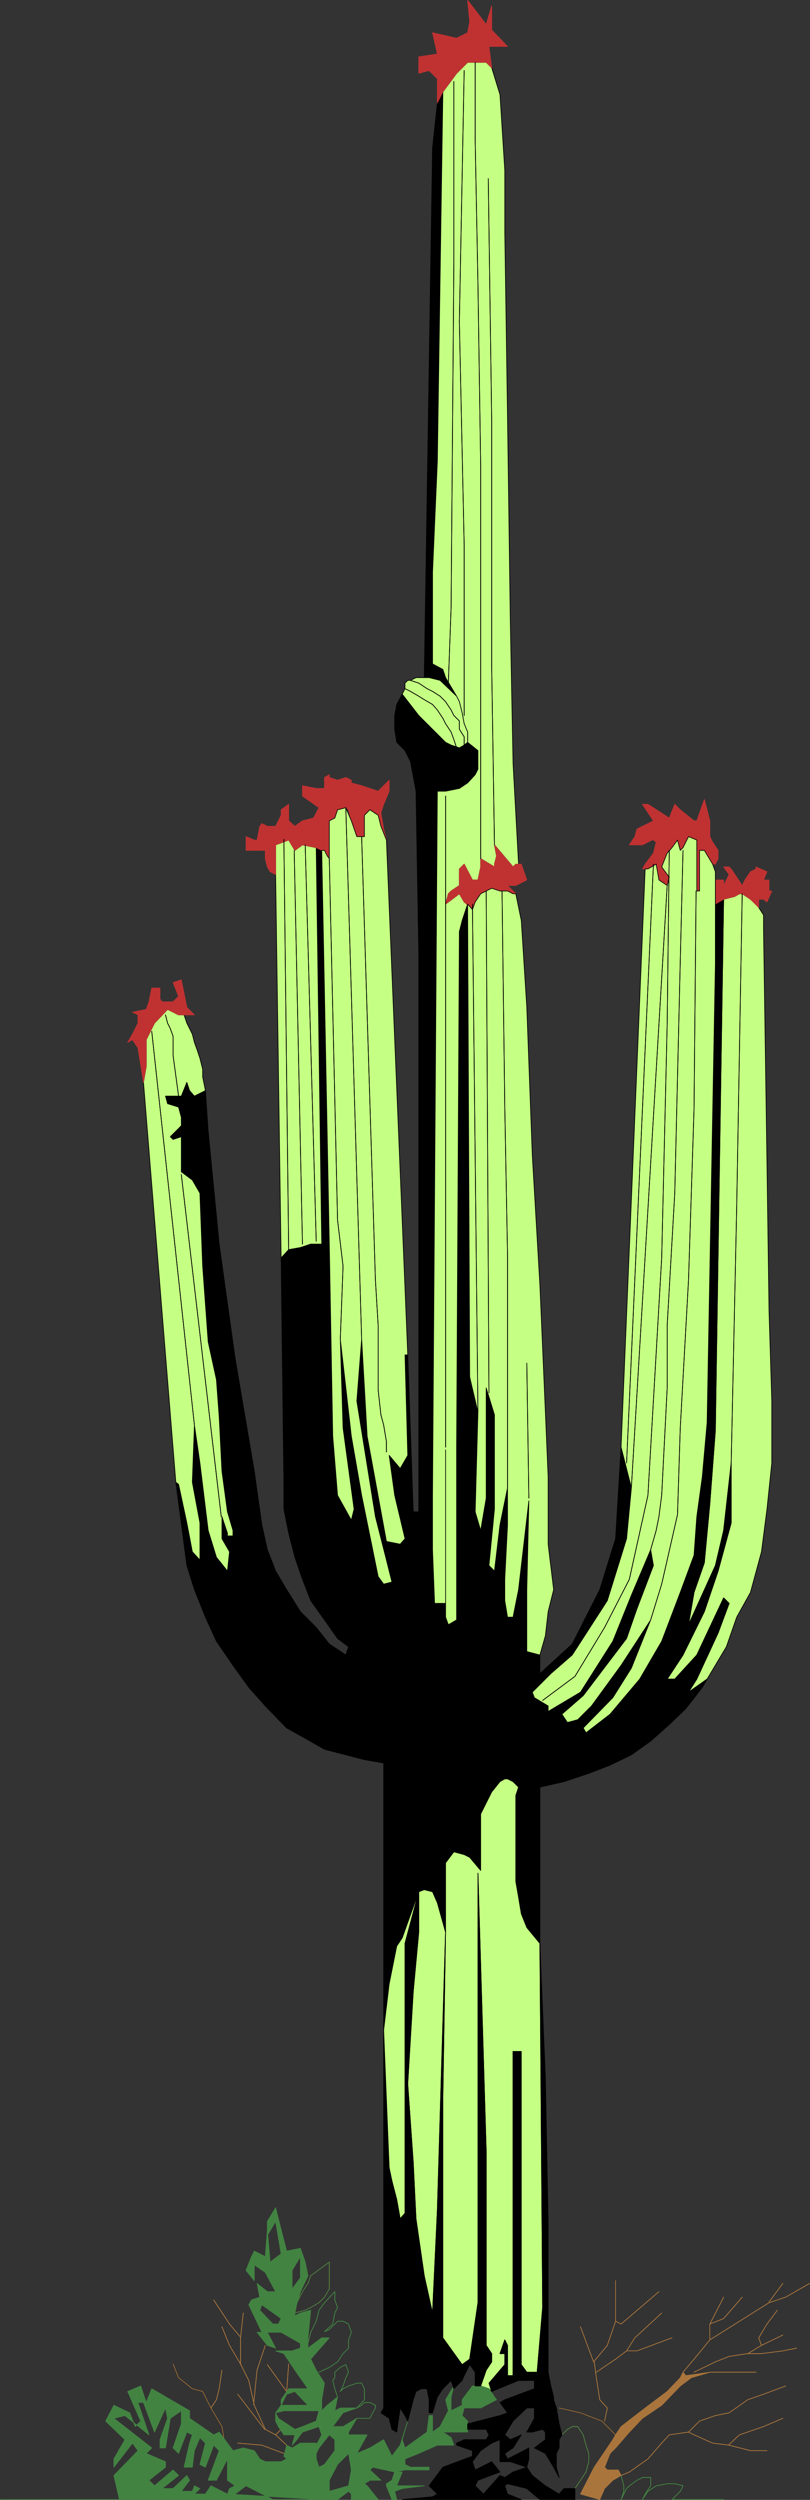 <?xml version="1.0" encoding="UTF-8" standalone="no"?>
<svg
   version="1.0"
   width="50.334mm"
   height="155.284mm"
   id="svg180"
   sodipodi:docname="Cactus.wmf"
   xmlns:inkscape="http://www.inkscape.org/namespaces/inkscape"
   xmlns:sodipodi="http://sodipodi.sourceforge.net/DTD/sodipodi-0.dtd"
   xmlns="http://www.w3.org/2000/svg"
   xmlns:svg="http://www.w3.org/2000/svg">
  <rect width="100%" height="100%" fill="#333333" stroke="none"/>
  <sodipodi:namedview
     id="namedview180"
     pagecolor="#ffffff"
     bordercolor="#000000"
     borderopacity="0.25"
     inkscape:showpageshadow="2"
     inkscape:pageopacity="0.0"
     inkscape:pagecheckerboard="0"
     inkscape:deskcolor="#d1d1d1"
     inkscape:document-units="mm" />
  <defs
     id="defs1">
    <pattern
       id="WMFhbasepattern"
       patternUnits="userSpaceOnUse"
       width="6"
       height="6"
       x="0"
       y="0" />
  </defs>
  <path
     style="fill:#000000;fill-opacity:1;fill-rule:evenodd;stroke:none"
     d="m 110.311,323.101 -0.485,-105.034 v -5.817 l -1.293,3.878 -0.647,2.585 -0.647,121.032 v 40.559 l -1.94,1.131 -0.647,-1.778 v -39.267 36.035 h -2.586 l -0.485,-12.604 v -12.766 l 1.131,-165.308 h 1.94 l 3.233,-0.646 1.94,-1.293 1.778,-1.939 0.647,-1.293 v -4.363 l -2.424,-1.939 -0.808,0.646 -1.131,0.646 -1.94,-0.646 -1.293,-0.646 -0.647,-1.293 -5.657,-5.009 -3.879,-5.009 -1.293,2.424 -0.485,2.585 v 3.232 l 0.485,3.07 1.94,1.939 1.293,2.585 1.293,6.948 0.647,37.974 v 131.212 h -1.293 l -1.293,-36.843 h -0.647 l 0.647,23.592 -1.778,3.07 -2.586,-3.07 1.293,9.372 2.424,10.18 -1.131,1.293 -3.233,-0.646 -4.526,-24.723 -1.293,-22.784 -1.131,14.543 4.364,27.147 2.586,10.18 1.293,5.171 -1.94,0.485 14.547,65.444 1.94,-2.585 2.424,0.646 1.293,0.646 2.586,3.07 v -13.25 l 1.293,-2.585 1.293,-2.585 1.94,-2.424 1.131,-0.646 h 0.647 l 4.526,-29.894 v -14.543 l 0.485,-20.845 -2.424,20.845 -1.293,6.464 h -1.293 l -0.647,-3.878 v -5.009 l 0.647,-12.766 v -8.726 l -1.778,8.726 -1.293,10.827 -1.293,-1.293 1.293,-13.25 v -22.138 l -1.94,-6.302 v 25.855 l -1.293,7.595 -1.293,-4.363 0.647,-23.431 -1.94,-8.241 v 0 z"
     id="path1" />
  <path
     style="fill:none;stroke:#000000;stroke-width:0.162px;stroke-linecap:round;stroke-linejoin:round;stroke-miterlimit:4;stroke-dasharray:none;stroke-opacity:1"
     d="m 110.311,323.101 -0.485,-105.034 v -5.817 l -1.293,3.878 -0.647,2.585 -0.647,121.032 v 40.559 l -1.94,1.131 -0.647,-1.778 v -39.267 36.035 h -2.586 l -0.485,-12.604 v -12.766 l 1.131,-165.308 h 1.94 l 3.233,-0.646 1.94,-1.293 1.778,-1.939 0.647,-1.293 v -4.363 l -2.424,-1.939 -0.808,0.646 -1.131,0.646 -1.94,-0.646 -1.293,-0.646 -0.647,-1.293 -5.657,-5.009 -3.879,-5.009 -1.293,2.424 -0.485,2.585 v 3.232 l 0.485,3.07 1.94,1.939 1.293,2.585 1.293,6.948 0.647,37.974 v 131.212 h -1.293 l -1.293,-36.843 h -0.647 l 0.647,23.592 -1.778,3.07 -2.586,-3.07 1.293,9.372 2.424,10.18 -1.131,1.293 -3.233,-0.646 -4.526,-24.723 -1.293,-22.784 -1.131,14.543 4.364,27.147 2.586,10.18 1.293,5.171 -1.94,0.485 14.547,65.444 1.94,-2.585 2.424,0.646 1.293,0.646 2.586,3.07 v -13.25 l 1.293,-2.585 1.293,-2.585 1.94,-2.424 1.131,-0.646 h 0.647 l 4.526,-29.894 v -14.543 l 0.485,-20.845 -2.424,20.845 -1.293,6.464 h -1.293 l -0.647,-3.878 v -5.009 l 0.647,-12.766 v -8.726 l -1.778,8.726 -1.293,10.827 -1.293,-1.293 1.293,-13.25 v -22.138 l -1.94,-6.302 v 25.855 l -1.293,7.595 -1.293,-4.363 0.647,-23.431 -1.94,-8.241 v 0"
     id="path2" />
  <path
     style="fill:#000000;fill-opacity:1;fill-rule:evenodd;stroke:none"
     d="m 99.644,159.086 1.94,-124.264 1.131,-10.665 1.293,-2.585 -1.293,86.774 -1.131,26.016 v 21.492 l 2.424,1.293 0.647,1.939 2.586,4.363 -3.879,-3.717 -2.586,-0.646 h -1.131 z"
     id="path3" />
  <path
     style="fill:none;stroke:#000000;stroke-width:0.162px;stroke-linecap:round;stroke-linejoin:round;stroke-miterlimit:4;stroke-dasharray:none;stroke-opacity:1"
     d="m 99.644,159.086 1.94,-124.264 1.131,-10.665 1.293,-2.585 -1.293,86.774 -1.131,26.016 v 21.492 l 2.424,1.293 0.647,1.939 2.586,4.363 -3.879,-3.717 -2.586,-0.646 h -1.131 v 0"
     id="path4" />
  <path
     style="fill:#000000;fill-opacity:1;fill-rule:evenodd;stroke:none"
     d="m 90.107,371.902 -1.293,-1.778 -3.879,-19.068 -2.424,-13.897 -2.586,-22.784 0.647,20.845 2.586,19.068 -0.647,2.585 -3.233,-5.817 -1.131,-13.897 -0.808,-45.084 -1.778,-92.43 -1.293,-0.646 1.293,93.076 h -2.586 l -2.424,0.808 -2.748,0.485 -1.778,1.939 0.647,53.163 v 5.817 l 1.131,5.656 1.455,5.656 1.778,5.171 1.94,5.009 3.233,4.525 3.071,4.363 2.586,1.939 -0.647,1.939 -3.879,-2.585 -3.071,-3.878 -3.717,-3.717 -3.233,-5.171 -2.586,-4.363 -1.94,-5.009 -1.293,-5.817 -1.778,-12.604 -4.526,-26.663 -3.717,-26.663 -2.586,-26.501 -0.647,-9.534 -2.586,1.293 -1.131,-1.293 -0.647,-1.939 -1.293,3.232 h -3.717 l 0.485,1.778 2.586,0.808 0.647,2.424 v 1.939 l -2.586,2.585 0.647,0.646 1.94,-0.646 v 8.241 l 2.586,1.939 1.778,3.07 0.647,17.129 1.293,17.775 1.94,8.888 0.647,8.726 0.647,12.766 1.293,9.534 1.293,4.363 v 1.293 h -1.293 v -0.646 l -1.293,-3.878 v 5.171 l 1.778,3.07 -0.485,4.525 -2.586,-3.232 -1.94,-6.302 -1.94,-15.836 -1.293,-8.888 -0.485,13.412 1.778,9.534 v 8.726 l -1.778,-1.939 -1.293,-6.787 -1.94,-9.049 -0.647,-0.485 2.586,19.553 1.778,5.656 2.586,6.464 2.586,5.656 3.879,5.656 3.717,5.171 3.879,4.363 5.011,5.171 4.364,2.424 4.526,2.585 5.011,1.293 4.364,1.131 4.526,0.808 V 476.613 l 1.293,-10.827 1.778,-8.888 1.293,-1.939 3.879,-10.827 1.293,-0.485 1.94,0.485 1.131,2.585 1.94,6.948 v -16.321 l -14.547,-65.444 z"
     id="path5" />
  <path
     style="fill:none;stroke:#000000;stroke-width:0.162px;stroke-linecap:round;stroke-linejoin:round;stroke-miterlimit:4;stroke-dasharray:none;stroke-opacity:1"
     d="m 90.107,371.902 -1.293,-1.778 -3.879,-19.068 -2.424,-13.897 -2.586,-22.784 0.647,20.845 2.586,19.068 -0.647,2.585 -3.233,-5.817 -1.131,-13.897 -0.808,-45.084 -1.778,-92.43 -1.293,-0.646 1.293,93.076 h -2.586 l -2.424,0.808 -2.748,0.485 -1.778,1.939 0.647,53.163 v 5.817 l 1.131,5.656 1.455,5.656 1.778,5.171 1.94,5.009 3.233,4.525 3.071,4.363 2.586,1.939 -0.647,1.939 -3.879,-2.585 -3.071,-3.878 -3.717,-3.717 -3.233,-5.171 -2.586,-4.363 -1.94,-5.009 -1.293,-5.817 -1.778,-12.604 -4.526,-26.663 -3.717,-26.663 -2.586,-26.501 -0.647,-9.534 -2.586,1.293 -1.131,-1.293 -0.647,-1.939 -1.293,3.232 h -3.717 l 0.485,1.778 2.586,0.808 0.647,2.424 v 1.939 l -2.586,2.585 0.647,0.646 1.94,-0.646 v 8.241 l 2.586,1.939 1.778,3.07 0.647,17.129 1.293,17.775 1.94,8.888 0.647,8.726 0.647,12.766 1.293,9.534 1.293,4.363 v 1.293 h -1.293 v -0.646 l -1.293,-3.878 v 5.171 l 1.778,3.07 -0.485,4.525 -2.586,-3.232 -1.94,-6.302 -1.94,-15.836 -1.293,-8.888 -0.485,13.412 1.778,9.534 v 8.726 l -1.778,-1.939 -1.293,-6.787 -1.94,-9.049 -0.647,-0.485 2.586,19.553 1.778,5.656 2.586,6.464 2.586,5.656 3.879,5.656 3.717,5.171 3.879,4.363 5.011,5.171 4.364,2.424 4.526,2.585 5.011,1.293 4.364,1.131 4.526,0.808 V 476.613 l 1.293,-10.827 1.778,-8.888 1.293,-1.939 3.879,-10.827 1.293,-0.485 1.94,0.485 1.131,2.585 1.94,6.948 v -16.321 l -14.547,-65.444 v 0"
     id="path6" />
  <path
     style="fill:#c5ff83;fill-opacity:1;fill-rule:evenodd;stroke:none"
     d="m 178.196,212.896 -1.94,-1.778 -1.94,-1.293 h -0.647 l -1.131,0.646 -2.586,0.646 -1.94,124.748 -1.293,17.129 -1.293,13.897 -2.424,6.948 -1.293,7.595 6.304,-13.897 1.94,-8.241 1.778,-15.836 v 14.058 l -3.071,11.311 -3.233,9.534 -5.011,10.18 -3.717,5.656 h 1.778 l 5.172,-5.656 6.304,-13.412 1.293,1.293 -2.586,6.948 -5.011,10.827 -1.94,3.07 4.364,-3.07 4.526,-7.595 2.424,-6.948 3.233,-5.817 2.586,-9.534 1.293,-10.019 1.131,-10.827 v -14.543 l -0.647,-21.007 -0.485,-34.742 -0.808,-55.103 v -3.232 l -1.131,-1.778 v 0 z"
     id="path7" />
  <path
     style="fill:none;stroke:#000000;stroke-width:0.162px;stroke-linecap:round;stroke-linejoin:round;stroke-miterlimit:4;stroke-dasharray:none;stroke-opacity:1"
     d="m 178.196,212.896 -1.94,-1.778 -1.94,-1.293 h -0.647 l -1.131,0.646 -2.586,0.646 -1.94,124.748 -1.293,17.129 -1.293,13.897 -2.424,6.948 -1.293,7.595 6.304,-13.897 1.94,-8.241 1.778,-15.836 v 14.058 l -3.071,11.311 -3.233,9.534 -5.011,10.18 -3.717,5.656 h 1.778 l 5.172,-5.656 6.304,-13.412 1.293,1.293 -2.586,6.948 -5.011,10.827 -1.94,3.07 4.364,-3.07 4.526,-7.595 2.424,-6.948 3.233,-5.817 2.586,-9.534 1.293,-10.019 1.131,-10.827 v -14.543 l -0.647,-21.007 -0.485,-34.742 -0.808,-55.103 v -3.232 l -1.131,-1.778 v 0"
     id="path8" />
  <path
     style="fill:#000000;fill-opacity:1;fill-rule:evenodd;stroke:none"
     d="m 119.201,417.632 1.293,0.646 1.293,1.293 -0.647,1.939 v 20.199 l 0.647,3.717 0.647,3.878 1.293,3.232 3.071,3.717 v -36.681 l 5.657,-1.293 5.819,-1.939 5.011,-1.939 5.011,-2.424 4.526,-3.232 4.364,-3.878 3.879,-3.717 3.879,-5.009 1.131,-1.939 -4.364,3.07 1.94,-3.07 5.011,-10.827 2.586,-6.948 -1.293,-1.293 -6.304,13.412 -5.172,5.656 h -1.778 l 3.717,-5.656 5.011,-10.18 3.233,-9.534 3.071,-11.311 v -14.058 l -1.778,15.836 -1.94,8.241 -6.304,13.897 1.293,-7.595 2.424,-6.948 1.293,-13.897 1.293,-17.129 1.94,-124.748 -1.94,1.131 v 14.058 l -1.94,107.62 -1.131,12.766 -1.293,9.372 -0.647,9.049 -3.233,8.726 -4.364,11.473 -5.172,8.888 -6.95,8.241 -5.657,4.363 -0.647,-1.131 6.95,-7.11 4.364,-6.948 4.526,-11.311 -6.95,10.665 -6.95,9.534 -3.233,3.232 -2.424,0.646 -1.293,-1.939 5.011,-4.363 10.183,-13.412 2.424,-6.948 3.879,-10.18 -0.647,-3.717 -4.526,10.665 -4.364,10.827 -7.597,11.958 -7.597,4.525 v -1.293 l -3.233,-1.939 -0.485,-1.293 4.364,-4.363 5.011,-4.363 8.243,-12.766 4.526,-14.543 1.131,-11.958 -2.424,-9.534 -1.293,21.492 -3.717,11.958 -6.465,12.766 -7.597,6.948 v -4.363 l -3.071,-0.808 -4.526,29.894 z"
     id="path9" />
  <path
     style="fill:none;stroke:#000000;stroke-width:0.162px;stroke-linecap:round;stroke-linejoin:round;stroke-miterlimit:4;stroke-dasharray:none;stroke-opacity:1"
     d="m 119.201,417.632 1.293,0.646 1.293,1.293 -0.647,1.939 v 20.199 l 0.647,3.717 0.647,3.878 1.293,3.232 3.071,3.717 v -36.681 l 5.657,-1.293 5.819,-1.939 5.011,-1.939 5.011,-2.424 4.526,-3.232 4.364,-3.878 3.879,-3.717 3.879,-5.009 1.131,-1.939 -4.364,3.07 1.94,-3.07 5.011,-10.827 2.586,-6.948 -1.293,-1.293 -6.304,13.412 -5.172,5.656 h -1.778 l 3.717,-5.656 5.011,-10.18 3.233,-9.534 3.071,-11.311 v -14.058 l -1.778,15.836 -1.94,8.241 -6.304,13.897 1.293,-7.595 2.424,-6.948 1.293,-13.897 1.293,-17.129 1.94,-124.748 -1.94,1.131 v 14.058 l -1.94,107.62 -1.131,12.766 -1.293,9.372 -0.647,9.049 -3.233,8.726 -4.364,11.473 -5.172,8.888 -6.95,8.241 -5.657,4.363 -0.647,-1.131 6.95,-7.11 4.364,-6.948 4.526,-11.311 -6.95,10.665 -6.95,9.534 -3.233,3.232 -2.424,0.646 -1.293,-1.939 5.011,-4.363 10.183,-13.412 2.424,-6.948 3.879,-10.18 -0.647,-3.717 -4.526,10.665 -4.364,10.827 -7.597,11.958 -7.597,4.525 v -1.293 l -3.233,-1.939 -0.485,-1.293 4.364,-4.363 5.011,-4.363 8.243,-12.766 4.526,-14.543 1.131,-11.958 -2.424,-9.534 -1.293,21.492 -3.717,11.958 -6.465,12.766 -7.597,6.948 v -4.363 l -3.071,-0.808 -4.526,29.894 v 0"
     id="path10" />
  <path
     style="fill:#c5ff83;fill-opacity:1;fill-rule:evenodd;stroke:none"
     d="m 66.025,295.308 1.778,-1.939 2.748,-0.485 2.424,-0.808 h 2.586 l -1.293,-93.076 -3.233,-0.646 -1.778,1.293 -1.455,-2.424 -3.071,1.131 v 6.948 l 1.293,90.006 z"
     id="path11" />
  <path
     style="fill:none;stroke:#000000;stroke-width:0.162px;stroke-linecap:round;stroke-linejoin:round;stroke-miterlimit:4;stroke-dasharray:none;stroke-opacity:1"
     d="m 66.025,295.308 1.778,-1.939 2.748,-0.485 2.424,-0.808 h 2.586 l -1.293,-93.076 -3.233,-0.646 -1.778,1.293 -1.455,-2.424 -3.071,1.131 v 6.948 l 1.293,90.006 v 0"
     id="path12" />
  <path
     style="fill:#c5ff83;fill-opacity:1;fill-rule:evenodd;stroke:none"
     d="m 107.24,163.449 0.647,1.293 0.647,2.585 0.485,2.585 0.808,1.939 v 2.424 l 2.424,1.939 v 4.363 l -0.647,1.293 -1.778,1.939 -1.94,1.293 -3.233,0.646 h -1.94 l -1.131,165.308 v 12.766 l 0.485,12.604 h 2.586 v -36.035 39.267 l 0.647,1.778 1.94,-1.131 v -40.559 l 0.647,-121.032 0.647,-2.585 1.293,-3.878 -0.808,-0.485 -1.131,-1.939 -3.233,2.424 0.647,-2.424 0.647,-0.646 1.94,-1.293 v -3.878 l 1.131,-1.131 1.94,3.717 h 1.293 l 0.647,-3.07 v -1.939 l 3.233,1.939 v -0.646 l 0.485,-1.939 -0.485,-2.585 4.364,5.171 0.647,-0.646 h 0.647 l -1.293,-23.592 -0.647,-33.449 -0.647,-47.508 -0.647,-43.791 v -14.543 l -1.131,-17.775 -1.94,-6.302 -1.293,-1.293 h -4.364 l -2.586,2.585 -3.233,4.363 -1.293,86.774 -1.131,26.016 v 21.492 l 2.424,1.293 0.647,1.939 2.586,4.363 z"
     id="path13" />
  <path
     style="fill:none;stroke:#000000;stroke-width:0.162px;stroke-linecap:round;stroke-linejoin:round;stroke-miterlimit:4;stroke-dasharray:none;stroke-opacity:1"
     d="m 107.24,163.449 0.647,1.293 0.647,2.585 0.485,2.585 0.808,1.939 v 2.424 l 2.424,1.939 v 4.363 l -0.647,1.293 -1.778,1.939 -1.94,1.293 -3.233,0.646 h -1.94 l -1.131,165.308 v 12.766 l 0.485,12.604 h 2.586 v -36.035 39.267 l 0.647,1.778 1.94,-1.131 v -40.559 l 0.647,-121.032 0.647,-2.585 1.293,-3.878 -0.808,-0.485 -1.131,-1.939 -3.233,2.424 0.647,-2.424 0.647,-0.646 1.94,-1.293 v -3.878 l 1.131,-1.131 1.94,3.717 h 1.293 l 0.647,-3.07 v -1.939 l 3.233,1.939 v -0.646 l 0.485,-1.939 -0.485,-2.585 4.364,5.171 0.647,-0.646 h 0.647 l -1.293,-23.592 -0.647,-33.449 -0.647,-47.508 -0.647,-43.791 v -14.543 l -1.131,-17.775 -1.94,-6.302 -1.293,-1.293 h -4.364 l -2.586,2.585 -3.233,4.363 -1.293,86.774 -1.131,26.016 v 21.492 l 2.424,1.293 0.647,1.939 2.586,4.363 v 0"
     id="path14" />
  <path
     style="fill:#c03232;fill-opacity:1;fill-rule:evenodd;stroke:none"
     d="m 153.466,197.06 -2.586,1.293 h -3.071 l 1.293,-1.939 0.485,-1.778 3.879,-1.939 -2.586,-3.878 h 1.293 l 5.011,3.232 1.293,-3.232 1.293,1.293 3.233,2.585 h 0.647 l 1.778,-5.009 1.293,5.009 v 3.717 l 0.647,1.293 1.293,1.939 v 1.939 l -0.647,1.293 h -0.647 l -1.94,-3.232 h -1.131 v 9.534 h -0.647 v -11.958 l -1.94,-0.808 -1.293,2.585 -0.647,0.646 -0.647,-2.424 -1.293,1.778 -1.131,1.293 -1.293,3.232 1.778,2.424 -0.485,1.939 -1.94,-1.293 -0.647,-3.717 -1.94,1.131 h -1.293 l 0.647,-1.131 1.94,-2.585 0.647,-2.585 -0.647,-0.485 v 0 z"
     id="path15" />
  <path
     style="fill:none;stroke:#c03232;stroke-width:0.162px;stroke-linecap:round;stroke-linejoin:round;stroke-miterlimit:4;stroke-dasharray:none;stroke-opacity:1"
     d="m 153.466,197.06 -2.586,1.293 h -3.071 l 1.293,-1.939 0.485,-1.778 3.879,-1.939 -2.586,-3.878 h 1.293 l 5.011,3.232 1.293,-3.232 1.293,1.293 3.233,2.585 h 0.647 l 1.778,-5.009 1.293,5.009 v 3.717 l 0.647,1.293 1.293,1.939 v 1.939 l -0.647,1.293 h -0.647 l -1.94,-3.232 h -1.131 v 9.534 h -0.647 v -11.958 l -1.94,-0.808 -1.293,2.585 -0.647,0.646 -0.647,-2.424 -1.293,1.778 -1.131,1.293 -1.293,3.232 1.778,2.424 -0.485,1.939 -1.94,-1.293 -0.647,-3.717 -1.94,1.131 h -1.293 l 0.647,-1.131 1.94,-2.585 0.647,-2.585 -0.647,-0.485 v 0"
     id="path16" />
  <path
     style="fill:#c03232;fill-opacity:1;fill-rule:evenodd;stroke:none"
     d="m 119.201,207.887 h 1.94 l 2.586,-1.293 -1.293,-3.717 h -1.293 l -0.647,0.646 -4.364,-5.171 0.485,2.585 -0.485,1.939 v 0.646 l -3.233,-1.939 v 1.939 l -0.647,3.07 h -1.293 l -1.94,-3.717 -1.131,1.131 v 3.878 l -1.94,1.293 -0.647,0.646 -0.647,2.424 3.233,-2.424 1.131,1.939 1.94,1.778 0.647,-1.778 1.293,-1.939 1.293,-0.646 1.293,-0.646 1.94,0.646 h 1.778 l 1.293,0.646 h 0.647 l -1.94,-1.939 z"
     id="path17" />
  <path
     style="fill:none;stroke:#c03232;stroke-width:0.162px;stroke-linecap:round;stroke-linejoin:round;stroke-miterlimit:4;stroke-dasharray:none;stroke-opacity:1"
     d="m 119.201,207.887 h 1.94 l 2.586,-1.293 -1.293,-3.717 h -1.293 l -0.647,0.646 -4.364,-5.171 0.485,2.585 -0.485,1.939 v 0.646 l -3.233,-1.939 v 1.939 l -0.647,3.07 h -1.293 l -1.94,-3.717 -1.131,1.131 v 3.878 l -1.94,1.293 -0.647,0.646 -0.647,2.424 3.233,-2.424 1.131,1.939 1.94,1.778 0.647,-1.778 1.293,-1.939 1.293,-0.646 1.293,-0.646 1.94,0.646 h 1.778 l 1.293,0.646 h 0.647 l -1.94,-1.939 v 0"
     id="path18" />
  <path
     style="fill:#c03232;fill-opacity:1;fill-rule:evenodd;stroke:none"
     d="m 169.952,211.119 2.586,-0.646 1.131,-0.646 h 0.647 l 1.94,1.293 1.94,1.939 v -1.939 h 1.131 l 0.808,0.646 1.131,-2.585 h -0.647 v -2.585 H 179.327 l 0.808,-1.939 -2.586,-1.131 v 0.485 l -1.293,0.646 -1.293,1.939 -0.647,1.293 -1.293,-1.939 -1.293,-1.939 -0.485,-0.485 h -1.293 l 1.293,1.778 -1.293,2.585 v -1.293 h -1.94 v 5.656 l 1.94,-1.131 z"
     id="path19" />
  <path
     style="fill:none;stroke:#c03232;stroke-width:0.162px;stroke-linecap:round;stroke-linejoin:round;stroke-miterlimit:4;stroke-dasharray:none;stroke-opacity:1"
     d="m 169.952,211.119 2.586,-0.646 1.131,-0.646 h 0.647 l 1.94,1.293 1.94,1.939 v -1.939 h 1.131 l 0.808,0.646 1.131,-2.585 h -0.647 v -2.585 H 179.327 l 0.808,-1.939 -2.586,-1.131 v 0.485 l -1.293,0.646 -1.293,1.939 -0.647,1.293 -1.293,-1.939 -1.293,-1.939 -0.485,-0.485 h -1.293 l 1.293,1.778 -1.293,2.585 v -1.293 h -1.94 v 5.656 l 1.94,-1.131 v 0"
     id="path20" />
  <path
     style="fill:#c5ff83;fill-opacity:1;fill-rule:evenodd;stroke:none"
     d="m 43.235,238.266 h -1.293 l -2.586,-1.293 -3.071,3.232 -1.94,3.878 v 6.302 l -0.647,3.717 7.597,93.884 0.647,0.485 1.94,9.049 1.293,6.787 1.778,1.939 v -8.726 l -1.778,-9.534 0.485,-13.412 1.293,8.888 1.94,15.836 1.94,6.302 2.586,3.232 0.485,-4.525 -1.778,-3.07 v -5.171 l 1.293,3.878 v 0.646 h 1.293 v -1.293 l -1.293,-4.363 -1.293,-9.534 -0.647,-12.766 -0.647,-8.726 -1.94,-8.888 -1.293,-17.775 -0.647,-17.129 -1.778,-3.07 -2.586,-1.939 v -8.241 l -1.94,0.646 -0.647,-0.646 2.586,-2.585 v -1.939 l -0.647,-2.424 -2.586,-0.808 -0.485,-1.778 h 3.717 l 1.293,-3.232 0.647,1.939 1.131,1.293 2.586,-1.293 -0.647,-3.232 v -1.778 l -0.647,-2.585 -0.647,-1.939 -0.647,-1.778 -0.485,-1.939 -1.293,-2.585 z"
     id="path21" />
  <path
     style="fill:none;stroke:#000000;stroke-width:0.162px;stroke-linecap:round;stroke-linejoin:round;stroke-miterlimit:4;stroke-dasharray:none;stroke-opacity:1"
     d="m 43.235,238.266 h -1.293 l -2.586,-1.293 -3.071,3.232 -1.94,3.878 v 6.302 l -0.647,3.717 7.597,93.884 0.647,0.485 1.94,9.049 1.293,6.787 1.778,1.939 v -8.726 l -1.778,-9.534 0.485,-13.412 1.293,8.888 1.94,15.836 1.94,6.302 2.586,3.232 0.485,-4.525 -1.778,-3.07 v -5.171 l 1.293,3.878 v 0.646 h 1.293 v -1.293 l -1.293,-4.363 -1.293,-9.534 -0.647,-12.766 -0.647,-8.726 -1.94,-8.888 -1.293,-17.775 -0.647,-17.129 -1.778,-3.07 -2.586,-1.939 v -8.241 l -1.94,0.646 -0.647,-0.646 2.586,-2.585 v -1.939 l -0.647,-2.424 -2.586,-0.808 -0.485,-1.778 h 3.717 l 1.293,-3.232 0.647,1.939 1.131,1.293 2.586,-1.293 -0.647,-3.232 v -1.778 l -0.647,-2.585 -0.647,-1.939 -0.647,-1.778 -0.485,-1.939 -1.293,-2.585 -0.647,-1.939 v 0"
     id="path22" />
  <path
     style="fill:none;stroke:#000000;stroke-width:0.162px;stroke-linecap:round;stroke-linejoin:round;stroke-miterlimit:4;stroke-dasharray:none;stroke-opacity:1"
     d="M 51.963,356.066 42.588,275.755"
     id="path23" />
  <path
     style="fill:none;stroke:#000000;stroke-width:0.162px;stroke-linecap:round;stroke-linejoin:round;stroke-miterlimit:4;stroke-dasharray:none;stroke-opacity:1"
     d="M 51.963,356.066 42.588,275.755"
     id="path24" />
  <path
     style="fill:none;stroke:#000000;stroke-width:0.162px;stroke-linecap:round;stroke-linejoin:round;stroke-miterlimit:4;stroke-dasharray:none;stroke-opacity:1"
     d="m 41.942,257.334 -1.293,-9.534 v -4.525 l -0.647,-1.778 -0.647,-1.293 -0.485,-1.939"
     id="path25" />
  <path
     style="fill:none;stroke:#000000;stroke-width:0.162px;stroke-linecap:round;stroke-linejoin:round;stroke-miterlimit:4;stroke-dasharray:none;stroke-opacity:1"
     d="m 41.942,257.334 -1.293,-9.534 v -4.525 l -0.647,-1.778 -0.647,-1.293 -0.485,-1.939"
     id="path26" />
  <path
     style="fill:none;stroke:#000000;stroke-width:0.162px;stroke-linecap:round;stroke-linejoin:round;stroke-miterlimit:4;stroke-dasharray:none;stroke-opacity:1"
     d="M 45.659,334.574 35.638,242.144"
     id="path27" />
  <path
     style="fill:none;stroke:#000000;stroke-width:0.162px;stroke-linecap:round;stroke-linejoin:round;stroke-miterlimit:4;stroke-dasharray:none;stroke-opacity:1"
     d="M 45.659,334.574 35.638,242.144"
     id="path28" />
  <path
     style="fill:#c03232;fill-opacity:1;fill-rule:evenodd;stroke:none"
     d="m 102.715,24.158 v -5.656 l -1.94,-1.939 -2.424,0.646 v -3.878 l 4.364,-0.646 -1.131,-5.009 5.657,1.293 2.586,-1.293 0.485,-2.585 -0.485,-5.009 4.364,5.656 1.293,-4.363 v 5.656 l 3.717,3.878 h -4.364 l 0.647,5.009 -1.293,-1.293 h -4.364 l -2.586,2.585 -3.233,4.363 -1.293,2.585 z"
     id="path29" />
  <path
     style="fill:none;stroke:#c03232;stroke-width:0.162px;stroke-linecap:round;stroke-linejoin:round;stroke-miterlimit:4;stroke-dasharray:none;stroke-opacity:1"
     d="m 102.715,24.158 v -5.656 l -1.94,-1.939 -2.424,0.646 v -3.878 l 4.364,-0.646 -1.131,-5.009 5.657,1.293 2.586,-1.293 0.485,-2.585 -0.485,-5.009 4.364,5.656 1.293,-4.363 v 5.656 l 3.717,3.878 h -4.364 l 0.647,5.009 -1.293,-1.293 h -4.364 l -2.586,2.585 -3.233,4.363 -1.293,2.585 v 0"
     id="path30" />
  <path
     style="fill:#c03232;fill-opacity:1;fill-rule:evenodd;stroke:none"
     d="m 45.659,238.266 -1.778,-1.778 -0.647,-3.232 -0.647,-3.232 -1.94,0.646 1.293,3.232 -1.293,1.293 h -2.586 l -0.485,-0.646 v -2.585 h -1.94 l -0.647,3.232 -0.647,1.778 -3.233,0.646 1.293,0.646 v 1.939 l -1.293,2.585 -1.131,1.939 1.131,-0.646 1.293,1.939 1.293,8.08 0.647,-3.717 v -6.302 l 1.94,-3.878 3.071,-3.232 2.586,1.293 z"
     id="path31" />
  <path
     style="fill:none;stroke:#c03232;stroke-width:0.162px;stroke-linecap:round;stroke-linejoin:round;stroke-miterlimit:4;stroke-dasharray:none;stroke-opacity:1"
     d="m 45.659,238.266 -1.778,-1.778 -0.647,-3.232 -0.647,-3.232 -1.94,0.646 1.293,3.232 -1.293,1.293 h -2.586 l -0.485,-0.646 v -2.585 h -1.94 l -0.647,3.232 -0.647,1.778 -3.233,0.646 1.293,0.646 v 1.939 l -1.293,2.585 -1.131,1.939 1.131,-0.646 1.293,1.939 1.293,8.08 0.647,-3.717 v -6.302 l 1.94,-3.878 3.071,-3.232 2.586,1.293 h 3.717 v 0"
     id="path32" />
  <path
     style="fill:#c03232;fill-opacity:1;fill-rule:evenodd;stroke:none"
     d="M 62.145,199.646 H 57.781 V 196.414 l 1.94,0.808 h 0.647 l 0.647,-3.232 0.485,-0.646 1.293,0.646 h 1.94 l 1.293,-2.585 v -1.293 l 1.778,-1.293 v 3.878 l 1.455,1.293 1.778,-1.293 2.586,-0.646 1.293,-2.424 -3.879,-2.747 v -2.424 l 3.233,0.646 h 1.94 v -2.585 l 1.131,-0.646 v 0.646 l 1.94,0.646 1.94,-0.646 1.293,0.646 v 0.646 l 2.424,0.646 3.879,1.293 2.586,-2.585 v 2.585 l -1.293,3.07 -0.647,1.939 0.647,3.878 0.647,2.585 -1.293,-3.232 -0.647,-2.585 -1.94,-1.293 -1.293,1.293 v 5.009 h -1.778 l -1.293,-3.717 -0.647,-2.585 -0.647,-0.485 -1.94,0.485 -0.647,1.939 -1.293,0.646 v 8.888 l -0.485,-0.646 -0.647,-1.293 h -0.647 l -1.293,-0.646 -3.233,-0.646 -1.778,1.293 -1.455,-2.424 -3.071,1.131 v 6.948 l -1.293,-0.646 -0.647,-1.131 -0.485,-1.939 v -1.939 0 z"
     id="path33" />
  <path
     style="fill:none;stroke:#c03232;stroke-width:0.162px;stroke-linecap:round;stroke-linejoin:round;stroke-miterlimit:4;stroke-dasharray:none;stroke-opacity:1"
     d="M 62.145,199.646 H 57.781 V 196.414 l 1.94,0.808 h 0.647 l 0.647,-3.232 0.485,-0.646 1.293,0.646 h 1.94 l 1.293,-2.585 v -1.293 l 1.778,-1.293 v 3.878 l 1.455,1.293 1.778,-1.293 2.586,-0.646 1.293,-2.424 -3.879,-2.747 v -2.424 l 3.233,0.646 h 1.94 v -2.585 l 1.131,-0.646 v 0.646 l 1.94,0.646 1.94,-0.646 1.293,0.646 v 0.646 l 2.424,0.646 3.879,1.293 2.586,-2.585 v 2.585 l -1.293,3.07 -0.647,1.939 0.647,3.878 0.647,2.585 -1.293,-3.232 -0.647,-2.585 -1.94,-1.293 -1.293,1.293 v 5.009 h -1.778 l -1.293,-3.717 -0.647,-2.585 -0.647,-0.485 -1.94,0.485 -0.647,1.939 -1.293,0.646 v 8.888 l -0.485,-0.646 -0.647,-1.293 h -0.647 l -1.293,-0.646 -3.233,-0.646 -1.778,1.293 -1.455,-2.424 -3.071,1.131 v 6.948 l -1.293,-0.646 -0.647,-1.131 -0.485,-1.939 v -1.939 0"
     id="path34" />
  <path
     style="fill:#c5ff83;fill-opacity:1;fill-rule:evenodd;stroke:none"
     d="m 145.87,339.745 2.424,9.534 -1.131,11.958 -4.526,14.543 -8.243,12.766 -5.011,4.363 -4.364,4.363 0.485,1.293 3.233,1.939 v 1.293 l 7.597,-4.525 7.597,-11.958 4.364,-10.827 4.526,-10.665 0.647,3.717 -3.879,10.18 -2.424,6.948 -10.183,13.412 -5.011,4.363 1.293,1.939 2.424,-0.646 3.233,-3.232 6.95,-9.534 6.95,-10.665 -4.526,11.311 -4.364,6.948 -6.95,7.11 0.647,1.131 5.657,-4.363 6.95,-8.241 5.172,-8.888 4.364,-11.473 3.233,-8.726 0.647,-9.049 1.293,-9.372 1.131,-12.766 1.94,-107.62 v -21.653 l -0.647,-1.778 -1.94,-3.232 h -1.131 v 9.534 h -0.647 v -11.958 l -1.94,-0.808 -1.293,2.585 -0.647,0.646 -0.647,-2.424 -1.293,1.778 -1.131,1.293 -1.293,3.232 1.778,2.424 -0.485,1.939 -1.94,-1.293 -0.647,-3.717 -1.94,1.131 h -0.647 z"
     id="path35" />
  <path
     style="fill:none;stroke:#000000;stroke-width:0.162px;stroke-linecap:round;stroke-linejoin:round;stroke-miterlimit:4;stroke-dasharray:none;stroke-opacity:1"
     d="m 145.87,339.745 2.424,9.534 -1.131,11.958 -4.526,14.543 -8.243,12.766 -5.011,4.363 -4.364,4.363 0.485,1.293 3.233,1.939 v 1.293 l 7.597,-4.525 7.597,-11.958 4.364,-10.827 4.526,-10.665 0.647,3.717 -3.879,10.18 -2.424,6.948 -10.183,13.412 -5.011,4.363 1.293,1.939 2.424,-0.646 3.233,-3.232 6.95,-9.534 6.95,-10.665 -4.526,11.311 -4.364,6.948 -6.95,7.11 0.647,1.131 5.657,-4.363 6.95,-8.241 5.172,-8.888 4.364,-11.473 3.233,-8.726 0.647,-9.049 1.293,-9.372 1.131,-12.766 1.94,-107.62 v -21.653 l -0.647,-1.778 -1.94,-3.232 h -1.131 v 9.534 h -0.647 v -11.958 l -1.94,-0.808 -1.293,2.585 -0.647,0.646 -0.647,-2.424 -1.293,1.778 -1.131,1.293 -1.293,3.232 1.778,2.424 -0.485,1.939 -1.94,-1.293 -0.647,-3.717 -1.94,1.131 h -0.647 l -5.657,135.737 v 0"
     id="path36" />
  <path
     style="fill:none;stroke:#000000;stroke-width:0.162px;stroke-linecap:round;stroke-linejoin:round;stroke-miterlimit:4;stroke-dasharray:none;stroke-opacity:1"
     d="M 153.466,202.878 147.163,343.462"
     id="path37" />
  <path
     style="fill:none;stroke:#000000;stroke-width:0.162px;stroke-linecap:round;stroke-linejoin:round;stroke-miterlimit:4;stroke-dasharray:none;stroke-opacity:1"
     d="M 153.466,202.878 147.163,343.462"
     id="path38" />
  <path
     style="fill:none;stroke:#000000;stroke-width:0.162px;stroke-linecap:round;stroke-linejoin:round;stroke-miterlimit:4;stroke-dasharray:none;stroke-opacity:1"
     d="m 148.294,349.118 8.405,-141.231"
     id="path39" />
  <path
     style="fill:none;stroke:#000000;stroke-width:0.162px;stroke-linecap:round;stroke-linejoin:round;stroke-miterlimit:4;stroke-dasharray:none;stroke-opacity:1"
     d="m 148.294,349.118 8.405,-141.231"
     id="path40" />
  <path
     style="fill:none;stroke:#000000;stroke-width:0.162px;stroke-linecap:round;stroke-linejoin:round;stroke-miterlimit:4;stroke-dasharray:none;stroke-opacity:1"
     d="m 160.416,199.646 -0.647,26.016 -1.293,54.456 -1.778,31.026 v 14.705 l -1.293,25.208 -0.647,5.009 -0.647,3.232 -1.293,4.525"
     id="path41" />
  <path
     style="fill:none;stroke:#000000;stroke-width:0.162px;stroke-linecap:round;stroke-linejoin:round;stroke-miterlimit:4;stroke-dasharray:none;stroke-opacity:1"
     d="m 160.416,199.646 -0.647,26.016 -1.293,54.456 -1.778,31.026 v 14.705 l -1.293,25.208 -0.647,5.009 -0.647,3.232 -1.293,4.525"
     id="path42" />
  <path
     style="fill:none;stroke:#000000;stroke-width:0.162px;stroke-linecap:round;stroke-linejoin:round;stroke-miterlimit:4;stroke-dasharray:none;stroke-opacity:1"
     d="m 127.444,399.211 7.597,-5.656 6.95,-11.473 5.819,-11.311 4.364,-19.714 3.233,-55.749 1.293,-55.103 0.485,-40.559"
     id="path43" />
  <path
     style="fill:none;stroke:#000000;stroke-width:0.162px;stroke-linecap:round;stroke-linejoin:round;stroke-miterlimit:4;stroke-dasharray:none;stroke-opacity:1"
     d="m 127.444,399.211 7.597,-5.656 6.95,-11.473 5.819,-11.311 4.364,-19.714 3.233,-55.749 1.293,-55.103 0.485,-40.559"
     id="path44" />
  <path
     style="fill:none;stroke:#000000;stroke-width:0.162px;stroke-linecap:round;stroke-linejoin:round;stroke-miterlimit:4;stroke-dasharray:none;stroke-opacity:1"
     d="m 163.487,209.18 -0.485,51.224 -1.293,40.075 -1.94,34.742 -0.647,20.36 -2.424,10.665 -1.293,5.656 -2.586,8.403"
     id="path45" />
  <path
     style="fill:none;stroke:#000000;stroke-width:0.162px;stroke-linecap:round;stroke-linejoin:round;stroke-miterlimit:4;stroke-dasharray:none;stroke-opacity:1"
     d="m 163.487,209.18 -0.485,51.224 -1.293,40.075 -1.94,34.742 -0.647,20.36 -2.424,10.665 -1.293,5.656 -2.586,8.403"
     id="path46" />
  <path
     style="fill:none;stroke:#000000;stroke-width:0.162px;stroke-linecap:round;stroke-linejoin:round;stroke-miterlimit:4;stroke-dasharray:none;stroke-opacity:1"
     d="m 171.73,343.462 1.293,-60.112 1.293,-73.524"
     id="path47" />
  <path
     style="fill:none;stroke:#000000;stroke-width:0.162px;stroke-linecap:round;stroke-linejoin:round;stroke-miterlimit:4;stroke-dasharray:none;stroke-opacity:1"
     d="m 171.73,343.462 1.293,-60.112 1.293,-73.524"
     id="path48" />
  <path
     style="fill:#c5ff83;fill-opacity:1;fill-rule:evenodd;stroke:none"
     d="m 90.107,371.902 -1.293,-1.778 -3.879,-19.068 -2.424,-13.897 -2.586,-22.784 0.647,20.845 2.586,19.068 -0.647,2.585 -3.233,-5.817 -1.131,-13.897 -0.808,-45.084 -1.778,-92.43 h 0.647 l 0.647,1.293 0.485,0.646 v -8.888 l 1.293,-0.646 0.647,-1.939 1.94,-0.485 1.293,3.07 1.293,3.717 h 1.778 v -5.009 l 1.293,-1.293 1.94,1.293 0.647,2.585 1.293,3.232 5.011,120.87 h -0.647 l 0.647,23.592 -1.778,3.07 -2.586,-3.07 1.293,9.372 2.424,10.18 -1.131,1.293 -3.233,-0.646 -4.526,-24.723 -1.293,-22.784 -1.131,14.543 4.364,27.147 2.586,10.18 1.293,5.171 -1.94,0.485 z"
     id="path49" />
  <path
     style="fill:none;stroke:#000000;stroke-width:0.162px;stroke-linecap:round;stroke-linejoin:round;stroke-miterlimit:4;stroke-dasharray:none;stroke-opacity:1"
     d="m 90.107,371.902 -1.293,-1.778 -3.879,-19.068 -2.424,-13.897 -2.586,-22.784 0.647,20.845 2.586,19.068 -0.647,2.585 -3.233,-5.817 -1.131,-13.897 -0.808,-45.084 -1.778,-92.43 h 0.647 l 0.647,1.293 0.485,0.646 v -8.888 l 1.293,-0.646 0.647,-1.939 1.94,-0.485 1.293,3.07 1.293,3.717 h 1.778 v -5.009 l 1.293,-1.293 1.94,1.293 0.647,2.585 1.293,3.232 5.011,120.87 h -0.647 l 0.647,23.592 -1.778,3.07 -2.586,-3.07 1.293,9.372 2.424,10.18 -1.131,1.293 -3.233,-0.646 -4.526,-24.723 -1.293,-22.784 -1.131,14.543 4.364,27.147 2.586,10.18 1.293,5.171 -1.94,0.485 v 0"
     id="path50" />
  <path
     style="fill:none;stroke:#000000;stroke-width:0.162px;stroke-linecap:round;stroke-linejoin:round;stroke-miterlimit:4;stroke-dasharray:none;stroke-opacity:1"
     d="m 84.935,196.414 3.233,104.065 0.647,10.665 v 15.19 l 0.647,5.817 0.647,2.424 0.647,3.878 v 2.424"
     id="path51" />
  <path
     style="fill:none;stroke:#000000;stroke-width:0.162px;stroke-linecap:round;stroke-linejoin:round;stroke-miterlimit:4;stroke-dasharray:none;stroke-opacity:1"
     d="m 84.935,196.414 3.233,104.065 0.647,10.665 v 15.19 l 0.647,5.817 0.647,2.424 0.647,3.878 v 2.424"
     id="path52" />
  <path
     style="fill:none;stroke:#000000;stroke-width:0.162px;stroke-linecap:round;stroke-linejoin:round;stroke-miterlimit:4;stroke-dasharray:none;stroke-opacity:1"
     d="M 84.935,314.376 81.218,189.627"
     id="path53" />
  <path
     style="fill:none;stroke:#000000;stroke-width:0.162px;stroke-linecap:round;stroke-linejoin:round;stroke-miterlimit:4;stroke-dasharray:none;stroke-opacity:1"
     d="M 84.935,314.376 81.218,189.627"
     id="path54" />
  <path
     style="fill:none;stroke:#000000;stroke-width:0.162px;stroke-linecap:round;stroke-linejoin:round;stroke-miterlimit:4;stroke-dasharray:none;stroke-opacity:1"
     d="m 77.339,201.585 1.94,84.835 1.293,10.827 -0.647,17.129"
     id="path55" />
  <path
     style="fill:none;stroke:#000000;stroke-width:0.162px;stroke-linecap:round;stroke-linejoin:round;stroke-miterlimit:4;stroke-dasharray:none;stroke-opacity:1"
     d="m 77.339,201.585 1.94,84.835 1.293,10.827 -0.647,17.129"
     id="path56" />
  <path
     style="fill:none;stroke:#000000;stroke-width:0.162px;stroke-linecap:round;stroke-linejoin:round;stroke-miterlimit:4;stroke-dasharray:none;stroke-opacity:1"
     d="m 66.671,197.06 1.131,96.955"
     id="path57" />
  <path
     style="fill:none;stroke:#000000;stroke-width:0.162px;stroke-linecap:round;stroke-linejoin:round;stroke-miterlimit:4;stroke-dasharray:none;stroke-opacity:1"
     d="m 66.671,197.06 1.131,96.955"
     id="path58" />
  <path
     style="fill:none;stroke:#000000;stroke-width:0.162px;stroke-linecap:round;stroke-linejoin:round;stroke-miterlimit:4;stroke-dasharray:none;stroke-opacity:1"
     d="m 69.096,199.646 1.94,92.43"
     id="path59" />
  <path
     style="fill:none;stroke:#000000;stroke-width:0.162px;stroke-linecap:round;stroke-linejoin:round;stroke-miterlimit:4;stroke-dasharray:none;stroke-opacity:1"
     d="m 69.096,199.646 1.94,92.43"
     id="path60" />
  <path
     style="fill:none;stroke:#000000;stroke-width:0.162px;stroke-linecap:round;stroke-linejoin:round;stroke-miterlimit:4;stroke-dasharray:none;stroke-opacity:1"
     d="M 74.268,291.43 71.682,198.353"
     id="path61" />
  <path
     style="fill:none;stroke:#000000;stroke-width:0.162px;stroke-linecap:round;stroke-linejoin:round;stroke-miterlimit:4;stroke-dasharray:none;stroke-opacity:1"
     d="M 74.268,291.43 71.682,198.353"
     id="path62" />
  <path
     style="fill:#c5ff83;fill-opacity:1;fill-rule:evenodd;stroke:none"
     d="m 121.14,209.826 1.293,6.302 1.293,20.36 1.293,34.742 1.778,30.379 1.293,29.894 0.647,15.19 v 15.836 l 1.293,10.665 -1.293,5.171 -0.647,5.656 -1.293,4.525 -3.071,-0.808 v -14.543 l 0.485,-20.845 -2.424,20.845 -1.293,6.464 h -1.293 l -0.647,-3.878 v -5.009 l 0.647,-12.766 v -8.726 l -1.778,8.726 -1.293,10.827 -1.293,-1.293 1.293,-13.25 v -22.138 l -1.94,-6.302 v 25.855 l -1.293,7.595 -1.293,-4.363 0.647,-23.431 -1.94,-8.241 -0.485,-111.013 1.131,1.293 0.647,-1.778 1.293,-1.939 1.293,-0.646 1.293,-0.646 1.94,0.646 h 1.778 l 1.293,0.646 h 0.647 z"
     id="path63" />
  <path
     style="fill:none;stroke:#000000;stroke-width:0.162px;stroke-linecap:round;stroke-linejoin:round;stroke-miterlimit:4;stroke-dasharray:none;stroke-opacity:1"
     d="m 121.14,209.826 1.293,6.302 1.293,20.36 1.293,34.742 1.778,30.379 1.293,29.894 0.647,15.19 v 15.836 l 1.293,10.665 -1.293,5.171 -0.647,5.656 -1.293,4.525 -3.071,-0.808 v -14.543 l 0.485,-20.845 -2.424,20.845 -1.293,6.464 h -1.293 l -0.647,-3.878 v -5.009 l 0.647,-12.766 v -8.726 l -1.778,8.726 -1.293,10.827 -1.293,-1.293 1.293,-13.25 v -22.138 l -1.94,-6.302 v 25.855 l -1.293,7.595 -1.293,-4.363 0.647,-23.431 -1.94,-8.241 -0.485,-111.013 1.131,1.293 0.647,-1.778 1.293,-1.939 1.293,-0.646 1.293,-0.646 1.94,0.646 h 1.778 l 1.293,0.646 h 0.647 v 0"
     id="path64" />
  <path
     style="fill:none;stroke:#000000;stroke-width:0.162px;stroke-linecap:round;stroke-linejoin:round;stroke-miterlimit:4;stroke-dasharray:none;stroke-opacity:1"
     d="m 124.211,351.703 -0.485,-31.672"
     id="path65" />
  <path
     style="fill:none;stroke:#000000;stroke-width:0.162px;stroke-linecap:round;stroke-linejoin:round;stroke-miterlimit:4;stroke-dasharray:none;stroke-opacity:1"
     d="m 124.211,351.703 -0.485,-31.672"
     id="path66" />
  <path
     style="fill:none;stroke:#000000;stroke-width:0.162px;stroke-linecap:round;stroke-linejoin:round;stroke-miterlimit:4;stroke-dasharray:none;stroke-opacity:1"
     d="M 112.251,331.504 110.958,212.25"
     id="path67" />
  <path
     style="fill:none;stroke:#000000;stroke-width:0.162px;stroke-linecap:round;stroke-linejoin:round;stroke-miterlimit:4;stroke-dasharray:none;stroke-opacity:1"
     d="M 112.251,331.504 110.958,212.25"
     id="path68" />
  <path
     style="fill:none;stroke:#000000;stroke-width:0.162px;stroke-linecap:round;stroke-linejoin:round;stroke-miterlimit:4;stroke-dasharray:none;stroke-opacity:1"
     d="m 114.19,209.18 0.647,117.8"
     id="path69" />
  <path
     style="fill:none;stroke:#000000;stroke-width:0.162px;stroke-linecap:round;stroke-linejoin:round;stroke-miterlimit:4;stroke-dasharray:none;stroke-opacity:1"
     d="m 114.19,209.18 0.647,117.8"
     id="path70" />
  <path
     style="fill:none;stroke:#000000;stroke-width:0.162px;stroke-linecap:round;stroke-linejoin:round;stroke-miterlimit:4;stroke-dasharray:none;stroke-opacity:1"
     d="m 117.908,209.18 0.647,50.74 0.647,34.742 v 54.618"
     id="path71" />
  <path
     style="fill:none;stroke:#000000;stroke-width:0.162px;stroke-linecap:round;stroke-linejoin:round;stroke-miterlimit:4;stroke-dasharray:none;stroke-opacity:1"
     d="m 117.908,209.18 0.647,50.74 0.647,34.742 v 54.618"
     id="path72" />
  <path
     style="fill:none;stroke:#000000;stroke-width:0.162px;stroke-linecap:round;stroke-linejoin:round;stroke-miterlimit:4;stroke-dasharray:none;stroke-opacity:1"
     d="m 104.654,186.88 v 152.865"
     id="path73" />
  <path
     style="fill:none;stroke:#000000;stroke-width:0.162px;stroke-linecap:round;stroke-linejoin:round;stroke-miterlimit:4;stroke-dasharray:none;stroke-opacity:1"
     d="m 104.654,186.88 v 152.865"
     id="path74" />
  <path
     style="fill:none;stroke:#000000;stroke-width:0.162px;stroke-linecap:round;stroke-linejoin:round;stroke-miterlimit:4;stroke-dasharray:none;stroke-opacity:1"
     d="m 114.675,41.933 0.808,57.042 v 57.688 l 0.647,41.691"
     id="path75" />
  <path
     style="fill:none;stroke:#000000;stroke-width:0.162px;stroke-linecap:round;stroke-linejoin:round;stroke-miterlimit:4;stroke-dasharray:none;stroke-opacity:1"
     d="m 114.675,41.933 0.808,57.042 v 57.688 l 0.647,41.691"
     id="path76" />
  <path
     style="fill:none;stroke:#000000;stroke-width:0.162px;stroke-linecap:round;stroke-linejoin:round;stroke-miterlimit:4;stroke-dasharray:none;stroke-opacity:1"
     d="M 112.897,201.585 V 109.64 L 112.251,66.656 111.604,33.045 V 14.624"
     id="path77" />
  <path
     style="fill:none;stroke:#000000;stroke-width:0.162px;stroke-linecap:round;stroke-linejoin:round;stroke-miterlimit:4;stroke-dasharray:none;stroke-opacity:1"
     d="M 112.897,201.585 V 109.64 L 112.251,66.656 111.604,33.045 V 14.624"
     id="path78" />
  <path
     style="fill:none;stroke:#000000;stroke-width:0.162px;stroke-linecap:round;stroke-linejoin:round;stroke-miterlimit:4;stroke-dasharray:none;stroke-opacity:1"
     d="m 109.018,16.563 -1.131,58.981 1.131,52.517 v 39.913"
     id="path79" />
  <path
     style="fill:none;stroke:#000000;stroke-width:0.162px;stroke-linecap:round;stroke-linejoin:round;stroke-miterlimit:4;stroke-dasharray:none;stroke-opacity:1"
     d="m 109.018,16.563 -1.131,58.981 1.131,52.517 v 39.913"
     id="path80" />
  <path
     style="fill:none;stroke:#000000;stroke-width:0.162px;stroke-linecap:round;stroke-linejoin:round;stroke-miterlimit:4;stroke-dasharray:none;stroke-opacity:1"
     d="m 105.301,160.379 0.647,-17.775 0.647,-81.119 V 19.149"
     id="path81" />
  <path
     style="fill:none;stroke:#000000;stroke-width:0.162px;stroke-linecap:round;stroke-linejoin:round;stroke-miterlimit:4;stroke-dasharray:none;stroke-opacity:1"
     d="m 105.301,160.379 0.647,-17.775 0.647,-81.119 V 19.149"
     id="path82" />
  <path
     style="fill:#c5ff83;fill-opacity:1;fill-rule:evenodd;stroke:none"
     d="m 99.644,159.086 h -1.94 l -1.293,0.646 h -0.647 l -0.647,0.646 v 1.293 l -0.647,1.293 3.879,5.009 6.304,6.302 1.293,0.646 1.94,0.646 1.131,-0.646 0.808,-0.646 v -2.424 l -0.808,-1.939 -0.485,-2.585 -0.647,-2.585 -0.647,-1.293 -3.879,-3.717 -2.586,-0.646 h -1.131 z"
     id="path83" />
  <path
     style="fill:none;stroke:#000000;stroke-width:0.162px;stroke-linecap:round;stroke-linejoin:round;stroke-miterlimit:4;stroke-dasharray:none;stroke-opacity:1"
     d="m 99.644,159.086 h -1.94 l -1.293,0.646 h -0.647 l -0.647,0.646 v 1.293 l -0.647,1.293 3.879,5.009 6.304,6.302 1.293,0.646 1.94,0.646 1.131,-0.646 0.808,-0.646 v -2.424 l -0.808,-1.939 -0.485,-2.585 -0.647,-2.585 -0.647,-1.293 -3.879,-3.717 -2.586,-0.646 h -1.131 v 0"
     id="path84" />
  <path
     style="fill:none;stroke:#000000;stroke-width:0.162px;stroke-linecap:round;stroke-linejoin:round;stroke-miterlimit:4;stroke-dasharray:none;stroke-opacity:1"
     d="m 109.018,174.922 v -1.939 l -1.131,-1.778 v -1.939 l -1.293,-1.293 -0.647,-1.293 -1.293,-1.939 -1.293,-1.293 -1.778,-1.131 -1.293,-0.646 -1.94,-1.293 -1.94,-0.646"
     id="path85" />
  <path
     style="fill:none;stroke:#000000;stroke-width:0.162px;stroke-linecap:round;stroke-linejoin:round;stroke-miterlimit:4;stroke-dasharray:none;stroke-opacity:1"
     d="m 109.018,174.922 v -1.939 l -1.131,-1.778 v -1.939 l -1.293,-1.293 -0.647,-1.293 -1.293,-1.939 -1.293,-1.293 -1.778,-1.131 -1.293,-0.646 -1.94,-1.293 -1.94,-0.646"
     id="path86" />
  <path
     style="fill:none;stroke:#000000;stroke-width:0.162px;stroke-linecap:round;stroke-linejoin:round;stroke-miterlimit:4;stroke-dasharray:none;stroke-opacity:1"
     d="m 107.24,175.569 -0.647,-1.939 -0.647,-1.778 -1.293,-1.939 -0.647,-1.293 -1.293,-1.939 -1.131,-1.293 -1.94,-1.131 -1.293,-0.808 -1.94,-1.131 -1.293,-0.646"
     id="path87" />
  <path
     style="fill:none;stroke:#000000;stroke-width:0.162px;stroke-linecap:round;stroke-linejoin:round;stroke-miterlimit:4;stroke-dasharray:none;stroke-opacity:1"
     d="m 107.24,175.569 -0.647,-1.939 -0.647,-1.778 -1.293,-1.939 -0.647,-1.293 -1.293,-1.939 -1.131,-1.293 -1.94,-1.131 -1.293,-0.808 -1.94,-1.131 -1.293,-0.646"
     id="path88" />
  <path
     style="fill:none;stroke:#000000;stroke-width:0.162px;stroke-linecap:round;stroke-linejoin:round;stroke-miterlimit:4;stroke-dasharray:none;stroke-opacity:1"
     d="m 144.577,571.629 -3.233,-3.232 -5.011,-1.939 -5.011,-1.131"
     id="path89" />
  <path
     style="fill:none;stroke:#a9753c;stroke-width:0.162px;stroke-linecap:round;stroke-linejoin:round;stroke-miterlimit:4;stroke-dasharray:none;stroke-opacity:1"
     d="m 144.577,571.629 -3.233,-3.232 -5.011,-1.939 -5.011,-1.131"
     id="path90" />
  <path
     style="fill:none;stroke:#a9753c;stroke-width:0.162px;stroke-linecap:round;stroke-linejoin:round;stroke-miterlimit:4;stroke-dasharray:none;stroke-opacity:1"
     d="m 141.991,568.397 0.647,-3.07 -1.778,-1.939 -0.808,-5.171 -0.485,-3.717"
     id="path91" />
  <path
     style="fill:none;stroke:#a9753c;stroke-width:0.162px;stroke-linecap:round;stroke-linejoin:round;stroke-miterlimit:4;stroke-dasharray:none;stroke-opacity:1"
     d="m 141.991,568.397 0.647,-3.07 -1.778,-1.939 -0.808,-5.171 -0.485,-3.717"
     id="path92" />
  <path
     style="fill:none;stroke:#a9753c;stroke-width:0.162px;stroke-linecap:round;stroke-linejoin:round;stroke-miterlimit:4;stroke-dasharray:none;stroke-opacity:1"
     d="m 139.404,554.5 -3.071,-8.241"
     id="path93" />
  <path
     style="fill:none;stroke:#a9753c;stroke-width:0.162px;stroke-linecap:round;stroke-linejoin:round;stroke-miterlimit:4;stroke-dasharray:none;stroke-opacity:1"
     d="m 139.404,554.5 -3.071,-8.241"
     id="path94" />
  <path
     style="fill:none;stroke:#a9753c;stroke-width:0.162px;stroke-linecap:round;stroke-linejoin:round;stroke-miterlimit:4;stroke-dasharray:none;stroke-opacity:1"
     d="m 139.404,554.5 3.233,-3.878 1.94,-5.656 v -9.534"
     id="path95" />
  <path
     style="fill:none;stroke:#a9753c;stroke-width:0.162px;stroke-linecap:round;stroke-linejoin:round;stroke-miterlimit:4;stroke-dasharray:none;stroke-opacity:1"
     d="m 139.404,554.5 3.233,-3.878 1.94,-5.656 v -9.534"
     id="path96" />
  <path
     style="fill:none;stroke:#a9753c;stroke-width:0.162px;stroke-linecap:round;stroke-linejoin:round;stroke-miterlimit:4;stroke-dasharray:none;stroke-opacity:1"
     d="m 144.577,544.966 1.293,0.646 8.89,-7.595"
     id="path97" />
  <path
     style="fill:none;stroke:#a9753c;stroke-width:0.162px;stroke-linecap:round;stroke-linejoin:round;stroke-miterlimit:4;stroke-dasharray:none;stroke-opacity:1"
     d="m 144.577,544.966 1.293,0.646 8.89,-7.595"
     id="path98" />
  <path
     style="fill:none;stroke:#a9753c;stroke-width:0.162px;stroke-linecap:round;stroke-linejoin:round;stroke-miterlimit:4;stroke-dasharray:none;stroke-opacity:1"
     d="m 140.051,556.924 4.526,-3.07 2.586,-1.939"
     id="path99" />
  <path
     style="fill:none;stroke:#a9753c;stroke-width:0.162px;stroke-linecap:round;stroke-linejoin:round;stroke-miterlimit:4;stroke-dasharray:none;stroke-opacity:1"
     d="m 140.051,556.924 4.526,-3.07 2.586,-1.939"
     id="path100" />
  <path
     style="fill:none;stroke:#a9753c;stroke-width:0.162px;stroke-linecap:round;stroke-linejoin:round;stroke-miterlimit:4;stroke-dasharray:none;stroke-opacity:1"
     d="m 147.163,551.914 1.94,-3.07 6.304,-5.817"
     id="path101" />
  <path
     style="fill:none;stroke:#a9753c;stroke-width:0.162px;stroke-linecap:round;stroke-linejoin:round;stroke-miterlimit:4;stroke-dasharray:none;stroke-opacity:1"
     d="m 147.163,551.914 1.94,-3.07 6.304,-5.817"
     id="path102" />
  <path
     style="fill:none;stroke:#a9753c;stroke-width:0.162px;stroke-linecap:round;stroke-linejoin:round;stroke-miterlimit:4;stroke-dasharray:none;stroke-opacity:1"
     d="m 147.163,551.914 h 2.424 l 8.243,-3.07"
     id="path103" />
  <path
     style="fill:none;stroke:#a9753c;stroke-width:0.162px;stroke-linecap:round;stroke-linejoin:round;stroke-miterlimit:4;stroke-dasharray:none;stroke-opacity:1"
     d="m 147.163,551.914 h 2.424 l 8.243,-3.07"
     id="path104" />
  <path
     style="fill:none;stroke:#a9753c;stroke-width:0.162px;stroke-linecap:round;stroke-linejoin:round;stroke-miterlimit:4;stroke-dasharray:none;stroke-opacity:1"
     d="m 160.416,556.924 2.586,-3.07 3.717,-4.525 v -3.717 l 3.233,-6.302"
     id="path105" />
  <path
     style="fill:none;stroke:#a9753c;stroke-width:0.162px;stroke-linecap:round;stroke-linejoin:round;stroke-miterlimit:4;stroke-dasharray:none;stroke-opacity:1"
     d="m 160.416,556.924 2.586,-3.07 3.717,-4.525 v -3.717 l 3.233,-6.302"
     id="path106" />
  <path
     style="fill:none;stroke:#a9753c;stroke-width:0.162px;stroke-linecap:round;stroke-linejoin:round;stroke-miterlimit:4;stroke-dasharray:none;stroke-opacity:1"
     d="m 166.72,545.612 3.233,-1.293 4.364,-5.009"
     id="path107" />
  <path
     style="fill:none;stroke:#a9753c;stroke-width:0.162px;stroke-linecap:round;stroke-linejoin:round;stroke-miterlimit:4;stroke-dasharray:none;stroke-opacity:1"
     d="m 166.72,545.612 3.233,-1.293 4.364,-5.009"
     id="path108" />
  <path
     style="fill:none;stroke:#a9753c;stroke-width:0.162px;stroke-linecap:round;stroke-linejoin:round;stroke-miterlimit:4;stroke-dasharray:none;stroke-opacity:1"
     d="m 166.72,549.329 13.9,-8.726 3.879,-1.293 5.657,-3.232"
     id="path109" />
  <path
     style="fill:none;stroke:#a9753c;stroke-width:0.162px;stroke-linecap:round;stroke-linejoin:round;stroke-miterlimit:4;stroke-dasharray:none;stroke-opacity:1"
     d="m 166.72,549.329 13.9,-8.726 3.879,-1.293 5.657,-3.232"
     id="path110" />
  <path
     style="fill:none;stroke:#a9753c;stroke-width:0.162px;stroke-linecap:round;stroke-linejoin:round;stroke-miterlimit:4;stroke-dasharray:none;stroke-opacity:1"
     d="m 180.62,540.442 3.233,-4.363"
     id="path111" />
  <path
     style="fill:none;stroke:#a9753c;stroke-width:0.162px;stroke-linecap:round;stroke-linejoin:round;stroke-miterlimit:4;stroke-dasharray:none;stroke-opacity:1"
     d="m 180.62,540.442 3.233,-4.363"
     id="path112" />
  <path
     style="fill:none;stroke:#a9753c;stroke-width:0.162px;stroke-linecap:round;stroke-linejoin:round;stroke-miterlimit:4;stroke-dasharray:none;stroke-opacity:1"
     d="m 166.72,556.924 h 10.829"
     id="path113" />
  <path
     style="fill:none;stroke:#a9753c;stroke-width:0.162px;stroke-linecap:round;stroke-linejoin:round;stroke-miterlimit:4;stroke-dasharray:none;stroke-opacity:1"
     d="m 166.72,556.924 h 10.829"
     id="path114" />
  <path
     style="fill:none;stroke:#a9753c;stroke-width:0.162px;stroke-linecap:round;stroke-linejoin:round;stroke-miterlimit:4;stroke-dasharray:none;stroke-opacity:1"
     d="m 163.002,556.924 5.011,-2.424 3.233,-1.293 4.364,-0.646 h 3.233 l 5.011,-0.646 3.233,-0.646"
     id="path115" />
  <path
     style="fill:none;stroke:#a9753c;stroke-width:0.162px;stroke-linecap:round;stroke-linejoin:round;stroke-miterlimit:4;stroke-dasharray:none;stroke-opacity:1"
     d="m 163.002,556.924 5.011,-2.424 3.233,-1.293 4.364,-0.646 h 3.233 l 5.011,-0.646 3.233,-0.646"
     id="path116" />
  <path
     style="fill:none;stroke:#a9753c;stroke-width:0.162px;stroke-linecap:round;stroke-linejoin:round;stroke-miterlimit:4;stroke-dasharray:none;stroke-opacity:1"
     d="m 175.61,552.561 3.233,-1.939 5.011,-2.424"
     id="path117" />
  <path
     style="fill:none;stroke:#a9753c;stroke-width:0.162px;stroke-linecap:round;stroke-linejoin:round;stroke-miterlimit:4;stroke-dasharray:none;stroke-opacity:1"
     d="m 175.61,552.561 3.233,-1.939 5.011,-2.424"
     id="path118" />
  <path
     style="fill:none;stroke:#a9753c;stroke-width:0.162px;stroke-linecap:round;stroke-linejoin:round;stroke-miterlimit:4;stroke-dasharray:none;stroke-opacity:1"
     d="m 178.842,550.622 -0.647,-1.778 1.94,-3.232 2.424,-3.232"
     id="path119" />
  <path
     style="fill:none;stroke:#a9753c;stroke-width:0.162px;stroke-linecap:round;stroke-linejoin:round;stroke-miterlimit:4;stroke-dasharray:none;stroke-opacity:1"
     d="m 178.842,550.622 -0.647,-1.778 1.94,-3.232 2.424,-3.232"
     id="path120" />
  <path
     style="fill:none;stroke:#a9753c;stroke-width:0.162px;stroke-linecap:round;stroke-linejoin:round;stroke-miterlimit:4;stroke-dasharray:none;stroke-opacity:1"
     d="m 145.87,581.162 1.94,-0.808 4.364,-3.07 3.233,-3.717 1.778,-1.939 4.526,-0.646 1.293,0.646 4.364,1.939 3.879,0.485 5.011,1.293 h 3.879"
     id="path121" />
  <path
     style="fill:none;stroke:#a9753c;stroke-width:0.162px;stroke-linecap:round;stroke-linejoin:round;stroke-miterlimit:4;stroke-dasharray:none;stroke-opacity:1"
     d="m 145.87,581.162 1.94,-0.808 4.364,-3.07 3.233,-3.717 1.778,-1.939 4.526,-0.646 1.293,0.646 4.364,1.939 3.879,0.485 5.011,1.293 h 3.879"
     id="path122" />
  <path
     style="fill:none;stroke:#a9753c;stroke-width:0.162px;stroke-linecap:round;stroke-linejoin:round;stroke-miterlimit:4;stroke-dasharray:none;stroke-opacity:1"
     d="m 171.084,574.052 2.586,-2.424 5.657,-1.939 4.526,-1.939"
     id="path123" />
  <path
     style="fill:none;stroke:#a9753c;stroke-width:0.162px;stroke-linecap:round;stroke-linejoin:round;stroke-miterlimit:4;stroke-dasharray:none;stroke-opacity:1"
     d="m 171.084,574.052 2.586,-2.424 5.657,-1.939 4.526,-1.939"
     id="path124" />
  <path
     style="fill:none;stroke:#a9753c;stroke-width:0.162px;stroke-linecap:round;stroke-linejoin:round;stroke-miterlimit:4;stroke-dasharray:none;stroke-opacity:1"
     d="m 161.709,570.982 2.586,-2.585 3.717,-1.293 3.233,-0.646 4.364,-3.07 3.717,-1.293 5.172,-1.939"
     id="path125" />
  <path
     style="fill:none;stroke:#a9753c;stroke-width:0.162px;stroke-linecap:round;stroke-linejoin:round;stroke-miterlimit:4;stroke-dasharray:none;stroke-opacity:1"
     d="m 161.709,570.982 2.586,-2.585 3.717,-1.293 3.233,-0.646 4.364,-3.07 3.717,-1.293 5.172,-1.939"
     id="path126" />
  <path
     style="fill:none;stroke:#a9753c;stroke-width:0.162px;stroke-linecap:round;stroke-linejoin:round;stroke-miterlimit:4;stroke-dasharray:none;stroke-opacity:1"
     d="m 135.04,584.233 1.293,-1.939 1.293,-1.939 0.647,-2.424 v -1.939 l -0.647,-1.939 -0.647,-2.424 -1.293,-1.939 h -1.293 l -1.131,0.646 -1.293,1.293"
     id="path127" />
  <path
     style="fill:none;stroke:#428342;stroke-width:0.162px;stroke-linecap:round;stroke-linejoin:round;stroke-miterlimit:4;stroke-dasharray:none;stroke-opacity:1"
     d="m 135.04,584.233 1.293,-1.939 1.293,-1.939 0.647,-2.424 v -1.939 l -0.647,-1.939 -0.647,-2.424 -1.293,-1.939 h -1.293 l -1.131,0.646 -1.293,1.293"
     id="path128" />
  <path
     style="fill:none;stroke:#428342;stroke-width:0.162px;stroke-linecap:round;stroke-linejoin:round;stroke-miterlimit:4;stroke-dasharray:none;stroke-opacity:1"
     d="m 145.87,581.162 0.647,2.424 v 1.293 l -0.647,1.939 1.293,-2.585 0.647,-0.646 1.778,-1.293 1.293,-0.646 h 1.94 v 1.939 l -1.293,1.939 -0.647,1.293 1.293,-1.939 1.94,-1.293 2.586,-0.485 h 1.778 l 1.94,0.485 -0.647,1.293 -1.94,1.939 h 12.122"
     id="path129" />
  <path
     style="fill:none;stroke:#428342;stroke-width:0.162px;stroke-linecap:round;stroke-linejoin:round;stroke-miterlimit:4;stroke-dasharray:none;stroke-opacity:1"
     d="m 145.87,581.162 0.647,2.424 v 1.293 l -0.647,1.939 1.293,-2.585 0.647,-0.646 1.778,-1.293 1.293,-0.646 h 1.94 v 1.939 l -1.293,1.939 -0.647,1.293 1.293,-1.939 1.94,-1.293 2.586,-0.485 h 1.778 l 1.94,0.485 -0.647,1.293 -1.94,1.939 h 12.122"
     id="path130" />
  <path
     style="fill:#a9753c;fill-opacity:1;fill-rule:evenodd;stroke:none"
     d="m 136.334,585.525 3.233,-6.302 4.364,-6.464 0.647,-1.131 1.293,-1.939 5.657,-4.363 5.172,-3.878 3.071,-3.232 0.647,-1.293 0.647,0.808 5.657,-0.808 -4.364,1.293 -2.586,1.939 -4.364,4.525 -4.526,3.07 -3.071,3.232 -3.233,3.717 -1.293,1.293 -1.293,3.232 0.647,0.646 h 2.586 l 0.647,1.293 -1.94,1.131 -1.94,1.939 -1.131,2.585 -4.526,-1.293 z"
     id="path131" />
  <path
     style="fill:none;stroke:#a9753c;stroke-width:0.162px;stroke-linecap:round;stroke-linejoin:round;stroke-miterlimit:4;stroke-dasharray:none;stroke-opacity:1"
     d="m 136.334,585.525 3.233,-6.302 4.364,-6.464 0.647,-1.131 1.293,-1.939 5.657,-4.363 5.172,-3.878 3.071,-3.232 0.647,-1.293 0.647,0.808 5.657,-0.808 -4.364,1.293 -2.586,1.939 -4.364,4.525 -4.526,3.07 -3.071,3.232 -3.233,3.717 -1.293,1.293 -1.293,3.232 0.647,0.646 h 2.586 l 0.647,1.293 -1.94,1.131 -1.94,1.939 -1.131,2.585 -4.526,-1.293 v 0"
     id="path132" />
  <path
     style="fill:#c5ff83;fill-opacity:1;fill-rule:evenodd;stroke:none"
     d="m 115.483,561.448 -0.647,-1.939 3.717,-4.363 v -2.585 h -1.131 l 1.131,-3.232 0.647,1.293 v 7.11 h 1.293 v -76.109 h 1.94 v 73.524 l 1.293,1.778 h 2.424 l 1.293,-15.19 -0.647,-85.482 -3.071,-3.717 -1.293,-3.232 -0.647,-3.878 -0.647,-3.717 v -20.199 l 0.647,-1.939 -1.293,-1.293 -1.293,-0.646 h -0.647 l -1.131,0.646 -1.94,2.424 -1.293,2.585 -1.293,2.585 v 13.25 l -2.586,-3.07 -1.293,-0.646 -2.424,-0.646 -1.94,2.585 v 16.321 l -1.94,-6.948 -1.131,-2.585 -1.94,-0.485 -1.293,0.485 -3.879,10.827 -1.293,1.939 -1.778,8.888 -1.293,10.827 v 8.888 l 1.293,23.431 0.647,3.07 1.131,4.363 0.808,4.525 1.131,-1.293 v -63.344 l 3.233,-12.119 v 9.534 l -1.293,13.897 -1.293,21.653 1.293,18.421 0.647,13.25 1.94,13.412 1.94,8.726 1.131,-24.077 1.94,-65.768 -0.647,39.267 v 56.395 l 4.526,6.302 1.778,-1.293 1.94,-13.25 V 439.77 l 1.94,65.283 v 45.569 l 1.293,1.939 v 1.939 l -1.293,1.939 -1.293,3.717 1.94,0.646 z"
     id="path133" />
  <path
     style="fill:none;stroke:#000000;stroke-width:0.162px;stroke-linecap:round;stroke-linejoin:round;stroke-miterlimit:4;stroke-dasharray:none;stroke-opacity:1"
     d="m 115.483,561.448 -0.647,-1.939 3.717,-4.363 v -2.585 h -1.131 l 1.131,-3.232 0.647,1.293 v 7.11 h 1.293 v -76.109 h 1.94 v 73.524 l 1.293,1.778 h 2.424 l 1.293,-15.19 -0.647,-85.482 -3.071,-3.717 -1.293,-3.232 -0.647,-3.878 -0.647,-3.717 v -20.199 l 0.647,-1.939 -1.293,-1.293 -1.293,-0.646 h -0.647 l -1.131,0.646 -1.94,2.424 -1.293,2.585 -1.293,2.585 v 13.25 l -2.586,-3.07 -1.293,-0.646 -2.424,-0.646 -1.94,2.585 v 16.321 l -1.94,-6.948 -1.131,-2.585 -1.94,-0.485 -1.293,0.485 -3.879,10.827 -1.293,1.939 -1.778,8.888 -1.293,10.827 v 8.888 l 1.293,23.431 0.647,3.07 1.131,4.363 0.808,4.525 1.131,-1.293 v -63.344 l 3.233,-12.119 v 9.534 l -1.293,13.897 -1.293,21.653 1.293,18.421 0.647,13.25 1.94,13.412 1.94,8.726 1.131,-24.077 1.94,-65.768 -0.647,39.267 v 56.395 l 4.526,6.302 1.778,-1.293 1.94,-13.25 V 439.77 l 1.94,65.283 v 45.569 l 1.293,1.939 v 1.939 l -1.293,1.939 -1.293,3.717 1.94,0.646 0.647,0.646 v 0"
     id="path134" />
  <path
     style="fill:none;stroke:#000000;stroke-width:0.162px;stroke-linecap:round;stroke-linejoin:round;stroke-miterlimit:4;stroke-dasharray:none;stroke-opacity:1"
     d="m 40.649,554.985 1.293,3.232 3.233,2.585 2.424,0.646 1.94,3.878 2.586,4.363 0.647,3.878"
     id="path135" />
  <path
     style="fill:none;stroke:#a9753c;stroke-width:0.162px;stroke-linecap:round;stroke-linejoin:round;stroke-miterlimit:4;stroke-dasharray:none;stroke-opacity:1"
     d="m 40.649,554.985 1.293,3.232 3.233,2.585 2.424,0.646 1.94,3.878 2.586,4.363 0.647,3.878"
     id="path136" />
  <path
     style="fill:none;stroke:#a9753c;stroke-width:0.162px;stroke-linecap:round;stroke-linejoin:round;stroke-miterlimit:4;stroke-dasharray:none;stroke-opacity:1"
     d="m 49.538,565.327 1.293,-1.939 0.647,-2.585 0.647,-4.363"
     id="path137" />
  <path
     style="fill:none;stroke:#a9753c;stroke-width:0.162px;stroke-linecap:round;stroke-linejoin:round;stroke-miterlimit:4;stroke-dasharray:none;stroke-opacity:1"
     d="m 49.538,565.327 1.293,-1.939 0.647,-2.585 0.647,-4.363"
     id="path138" />
  <path
     style="fill:none;stroke:#a9753c;stroke-width:0.162px;stroke-linecap:round;stroke-linejoin:round;stroke-miterlimit:4;stroke-dasharray:none;stroke-opacity:1"
     d="m 66.671,575.992 -5.172,-1.939 -5.657,-0.485"
     id="path139" />
  <path
     style="fill:none;stroke:#a9753c;stroke-width:0.162px;stroke-linecap:round;stroke-linejoin:round;stroke-miterlimit:4;stroke-dasharray:none;stroke-opacity:1"
     d="m 66.671,575.992 -5.172,-1.939 -5.657,-0.485"
     id="path140" />
  <path
     style="fill:none;stroke:#a9753c;stroke-width:0.162px;stroke-linecap:round;stroke-linejoin:round;stroke-miterlimit:4;stroke-dasharray:none;stroke-opacity:1"
     d="m 67.318,574.052 -2.586,-2.424 -2.424,-1.293 -2.586,-5.656"
     id="path141" />
  <path
     style="fill:none;stroke:#a9753c;stroke-width:0.162px;stroke-linecap:round;stroke-linejoin:round;stroke-miterlimit:4;stroke-dasharray:none;stroke-opacity:1"
     d="m 67.318,574.052 -2.586,-2.424 -2.424,-1.293 -2.586,-5.656"
     id="path142" />
  <path
     style="fill:none;stroke:#a9753c;stroke-width:0.162px;stroke-linecap:round;stroke-linejoin:round;stroke-miterlimit:4;stroke-dasharray:none;stroke-opacity:1"
     d="m 57.135,543.027 -0.647,5.817 v 6.302"
     id="path143" />
  <path
     style="fill:none;stroke:#a9753c;stroke-width:0.162px;stroke-linecap:round;stroke-linejoin:round;stroke-miterlimit:4;stroke-dasharray:none;stroke-opacity:1"
     d="m 57.135,543.027 -0.647,5.817 v 6.302"
     id="path144" />
  <path
     style="fill:none;stroke:#a9753c;stroke-width:0.162px;stroke-linecap:round;stroke-linejoin:round;stroke-miterlimit:4;stroke-dasharray:none;stroke-opacity:1"
     d="m 56.488,548.683 -2.586,-3.07 -3.717,-5.656"
     id="path145" />
  <path
     style="fill:none;stroke:#a9753c;stroke-width:0.162px;stroke-linecap:round;stroke-linejoin:round;stroke-miterlimit:4;stroke-dasharray:none;stroke-opacity:1"
     d="m 56.488,548.683 -2.586,-3.07 -3.717,-5.656"
     id="path146" />
  <path
     style="fill:none;stroke:#a9753c;stroke-width:0.162px;stroke-linecap:round;stroke-linejoin:round;stroke-miterlimit:4;stroke-dasharray:none;stroke-opacity:1"
     d="m 56.488,554.985 -2.586,-4.363 -1.778,-4.363"
     id="path147" />
  <path
     style="fill:none;stroke:#a9753c;stroke-width:0.162px;stroke-linecap:round;stroke-linejoin:round;stroke-miterlimit:4;stroke-dasharray:none;stroke-opacity:1"
     d="m 56.488,554.985 -2.586,-4.363 -1.778,-4.363"
     id="path148" />
  <path
     style="fill:none;stroke:#a9753c;stroke-width:0.162px;stroke-linecap:round;stroke-linejoin:round;stroke-miterlimit:4;stroke-dasharray:none;stroke-opacity:1"
     d="m 56.488,554.985 1.94,3.878 1.293,5.817"
     id="path149" />
  <path
     style="fill:none;stroke:#a9753c;stroke-width:0.162px;stroke-linecap:round;stroke-linejoin:round;stroke-miterlimit:4;stroke-dasharray:none;stroke-opacity:1"
     d="m 56.488,554.985 1.94,3.878 1.293,5.817"
     id="path150" />
  <path
     style="fill:none;stroke:#a9753c;stroke-width:0.162px;stroke-linecap:round;stroke-linejoin:round;stroke-miterlimit:4;stroke-dasharray:none;stroke-opacity:1"
     d="m 59.559,564.519 0.808,-8.08 1.94,-5.817"
     id="path151" />
  <path
     style="fill:none;stroke:#a9753c;stroke-width:0.162px;stroke-linecap:round;stroke-linejoin:round;stroke-miterlimit:4;stroke-dasharray:none;stroke-opacity:1"
     d="m 59.559,564.519 0.808,-8.08 1.94,-5.817"
     id="path152" />
  <path
     style="fill:none;stroke:#a9753c;stroke-width:0.162px;stroke-linecap:round;stroke-linejoin:round;stroke-miterlimit:4;stroke-dasharray:none;stroke-opacity:1"
     d="m 67.803,554.985 -0.485,6.464 -4.526,-6.302"
     id="path153" />
  <path
     style="fill:none;stroke:#a9753c;stroke-width:0.162px;stroke-linecap:round;stroke-linejoin:round;stroke-miterlimit:4;stroke-dasharray:none;stroke-opacity:1"
     d="m 67.803,554.985 -0.485,6.464 -4.526,-6.302"
     id="path154" />
  <path
     style="fill:none;stroke:#a9753c;stroke-width:0.162px;stroke-linecap:round;stroke-linejoin:round;stroke-miterlimit:4;stroke-dasharray:none;stroke-opacity:1"
     d="m 64.732,571.629 1.293,-1.293"
     id="path155" />
  <path
     style="fill:none;stroke:#a9753c;stroke-width:0.162px;stroke-linecap:round;stroke-linejoin:round;stroke-miterlimit:4;stroke-dasharray:none;stroke-opacity:1"
     d="m 64.732,571.629 1.293,-1.293"
     id="path156" />
  <path
     style="fill:none;stroke:#a9753c;stroke-width:0.162px;stroke-linecap:round;stroke-linejoin:round;stroke-miterlimit:4;stroke-dasharray:none;stroke-opacity:1"
     d="M 62.145,570.336 55.842,562.095"
     id="path157" />
  <path
     style="fill:none;stroke:#a9753c;stroke-width:0.162px;stroke-linecap:round;stroke-linejoin:round;stroke-miterlimit:4;stroke-dasharray:none;stroke-opacity:1"
     d="M 62.145,570.336 55.842,562.095"
     id="path158" />
  <path
     style="fill:none;stroke:#a9753c;stroke-width:0.162px;stroke-linecap:round;stroke-linejoin:round;stroke-miterlimit:4;stroke-dasharray:none;stroke-opacity:1"
     d="m 69.096,543.027 2.586,-0.646 1.293,-0.646 1.94,-1.131 1.293,-1.293 1.131,-1.939 v -6.302 l -1.778,1.293 -2.586,1.939 -0.647,1.778 -1.293,1.939 -1.293,2.585 -0.485,2.424"
     id="path159" />
  <path
     style="fill:none;stroke:#428342;stroke-width:0.162px;stroke-linecap:round;stroke-linejoin:round;stroke-miterlimit:4;stroke-dasharray:none;stroke-opacity:1"
     d="m 69.096,543.027 2.586,-0.646 1.293,-0.646 1.94,-1.131 1.293,-1.293 1.131,-1.939 v -6.302 l -1.778,1.293 -2.586,1.939 -0.647,1.778 -1.293,1.939 -1.293,2.585 -0.485,2.424"
     id="path160" />
  <path
     style="fill:none;stroke:#428342;stroke-width:0.162px;stroke-linecap:round;stroke-linejoin:round;stroke-miterlimit:4;stroke-dasharray:none;stroke-opacity:1"
     d="m 76.207,547.39 1.94,-1.778 0.485,-2.585 0.647,-1.293 -0.647,-1.778 v -1.939 l -2.424,2.585 -1.293,1.778 -0.647,2.585 -1.293,2.585 -0.647,2.585"
     id="path161" />
  <path
     style="fill:none;stroke:#428342;stroke-width:0.162px;stroke-linecap:round;stroke-linejoin:round;stroke-miterlimit:4;stroke-dasharray:none;stroke-opacity:1"
     d="m 76.207,547.39 1.94,-1.778 0.485,-2.585 0.647,-1.293 -0.647,-1.778 v -1.939 l -2.424,2.585 -1.293,1.778 -0.647,2.585 -1.293,2.585 -0.647,2.585"
     id="path162" />
  <path
     style="fill:none;stroke:#428342;stroke-width:0.162px;stroke-linecap:round;stroke-linejoin:round;stroke-miterlimit:4;stroke-dasharray:none;stroke-opacity:1"
     d="m 79.925,561.448 0.647,-1.293 0.647,-1.939 0.647,-1.293 -0.647,-1.778 -1.293,0.646 -1.293,1.131 v 1.293 l -0.485,0.646 0.485,1.939 0.647,1.939"
     id="path163" />
  <path
     style="fill:none;stroke:#428342;stroke-width:0.162px;stroke-linecap:round;stroke-linejoin:round;stroke-miterlimit:4;stroke-dasharray:none;stroke-opacity:1"
     d="m 79.925,561.448 0.647,-1.293 0.647,-1.939 0.647,-1.293 -0.647,-1.778 -1.293,0.646 -1.293,1.131 v 1.293 l -0.485,0.646 0.485,1.939 0.647,1.939"
     id="path164" />
  <path
     style="fill:none;stroke:#428342;stroke-width:0.162px;stroke-linecap:round;stroke-linejoin:round;stroke-miterlimit:4;stroke-dasharray:none;stroke-opacity:1"
     d="m 76.207,547.39 1.131,-0.485 1.94,-1.939 h 1.293 l 1.293,0.646 0.647,1.939 -0.647,1.778 v 1.939 l -1.293,1.293 -1.293,1.939 -1.94,1.293 -2.424,1.131"
     id="path165" />
  <path
     style="fill:none;stroke:#428342;stroke-width:0.162px;stroke-linecap:round;stroke-linejoin:round;stroke-miterlimit:4;stroke-dasharray:none;stroke-opacity:1"
     d="m 76.207,547.39 1.131,-0.485 1.94,-1.939 h 1.293 l 1.293,0.646 0.647,1.939 -0.647,1.778 v 1.939 l -1.293,1.293 -1.293,1.939 -1.94,1.293 -2.424,1.131"
     id="path166" />
  <path
     style="fill:none;stroke:#428342;stroke-width:0.162px;stroke-linecap:round;stroke-linejoin:round;stroke-miterlimit:4;stroke-dasharray:none;stroke-opacity:1"
     d="m 83.804,565.327 1.778,-1.939 v -2.585 l -0.647,-1.293 h -1.131 l -1.94,0.646 -1.293,0.646 -0.647,0.646"
     id="path167" />
  <path
     style="fill:none;stroke:#428342;stroke-width:0.162px;stroke-linecap:round;stroke-linejoin:round;stroke-miterlimit:4;stroke-dasharray:none;stroke-opacity:1"
     d="m 83.804,565.327 1.778,-1.939 v -2.585 l -0.647,-1.293 h -1.131 l -1.94,0.646 -1.293,0.646 -0.647,0.646"
     id="path168" />
  <path
     style="fill:none;stroke:#428342;stroke-width:0.162px;stroke-linecap:round;stroke-linejoin:round;stroke-miterlimit:4;stroke-dasharray:none;stroke-opacity:1"
     d="m 83.804,567.75 h 3.071 l 0.647,-1.293 0.647,-1.131 v -0.646 l -1.293,-0.646 h -1.293 l -0.647,0.646 -1.131,0.646"
     id="path169" />
  <path
     style="fill:none;stroke:#428342;stroke-width:0.162px;stroke-linecap:round;stroke-linejoin:round;stroke-miterlimit:4;stroke-dasharray:none;stroke-opacity:1"
     d="m 83.804,567.75 h 3.071 l 0.647,-1.293 0.647,-1.131 v -0.646 l -1.293,-0.646 h -1.293 l -0.647,0.646 -1.131,0.646"
     id="path170" />
  <path
     style="fill:#428342;fill-opacity:1;fill-rule:evenodd;stroke:none"
     d="m 72.328,548.683 v 2.585 l 3.233,-2.424 h 1.778 l -4.364,5.009 1.293,2.585 1.94,3.07 -0.647,3.878 v 2.585 l 1.293,-1.293 2.424,-1.939 -0.647,3.232 1.293,-0.646 h 3.879 l -3.233,1.131 -2.424,3.232 h 2.424 l 3.233,-1.939 -1.94,3.232 v 0.646 h 4.364 l -2.424,4.363 3.071,-1.293 3.233,-1.939 1.94,3.878 1.94,-2.585 1.778,-5.656 -1.293,4.363 0.647,1.939 5.172,-3.717 0.485,-3.878 h 0.808 v 3.878 l 1.778,-1.293 1.94,-3.717 -0.647,-2.585 1.94,-3.232 -0.647,2.585 v 3.232 l 2.586,-1.293 v -1.293 l 2.424,-3.232 h 1.94 l 1.94,0.646 1.293,1.939 0.485,0.646 -3.717,1.939 h -3.879 l -0.485,1.778 1.293,1.293 v 2.585 h -5.819 l 1.94,1.293 0.647,1.778 h -3.879 l -4.364,1.939 -3.233,1.293 v 1.293 l 1.293,0.646 h 4.364 v 0.646 h -5.657 l -2.424,0.485 -5.172,-1.131 -0.647,0.646 2.586,2.424 h -2.586 l -1.293,0.808 0.647,0.485 2.586,3.232 h -6.304 v -1.293 l -0.647,-0.646 -2.586,1.939 h -3.717 l 2.586,-1.293 h -0.808 v -0.646 l 4.526,-1.293 0.647,-3.717 -0.647,-3.878 -2.586,2.585 -1.94,3.717 v 2.585 H 76.207 V 578.577 l 2.424,-3.232 v -2.585 l -1.293,-1.131 -2.424,3.07 -0.647,1.293 v -1.939 l 1.293,-2.424 -0.647,-1.939 -3.879,1.293 -0.485,0.646 -0.808,1.131 -1.131,1.293 0.647,-2.424 h -2.586 l -1.293,-1.939 -0.647,-1.293 v -1.939 l 0.647,1.293 3.879,2.585 1.778,-0.646 3.233,-1.293 0.647,-2.424 h -8.243 l -1.94,0.485 1.293,-1.778 h 6.304 l -3.071,-3.232 -1.94,0.646 -1.293,2.585 v -1.293 l 1.778,-2.585 h 4.526 l -3.071,-4.363 -2.586,-3.878 -1.94,-0.646 h 3.879 l 1.94,-0.646 v -1.131 l -4.526,-2.585 h -3.233 l 1.94,3.717 -1.94,-0.646 -2.424,-3.07 h 1.131 l -3.071,-6.464 2.586,1.293 3.071,3.232 h 1.293 l 0.647,-1.293 -4.526,-3.232 -0.485,1.293 -2.586,-1.293 0.647,-1.131 1.94,-0.646 -0.647,-3.232 2.424,1.939 h 1.94 l -2.424,-4.525 -2.586,-1.778 v 3.717 l -1.94,-2.424 1.293,-3.232 0.647,-1.293 2.586,1.293 0.485,-6.302 0.647,7.595 2.586,-1.939 -1.293,-7.595 -1.94,3.232 v -3.232 l 1.94,-3.232 1.293,5.171 1.293,5.009 3.233,-0.646 v 1.939 l -1.94,3.232 v 4.363 l 1.94,-2.585 v -6.948 l 1.131,3.232 0.647,3.232 -1.778,3.717 -1.293,4.363 v 1.293 l 1.293,-0.646 2.424,-0.646 -0.647,6.464 v 0 z"
     id="path171" />
  <path
     style="fill:none;stroke:#428342;stroke-width:0.162px;stroke-linecap:round;stroke-linejoin:round;stroke-miterlimit:4;stroke-dasharray:none;stroke-opacity:1"
     d="m 72.328,548.683 v 2.585 l 3.233,-2.424 h 1.778 l -4.364,5.009 1.293,2.585 1.94,3.07 -0.647,3.878 v 2.585 l 1.293,-1.293 2.424,-1.939 -0.647,3.232 1.293,-0.646 h 3.879 l -3.233,1.131 -2.424,3.232 h 2.424 l 3.233,-1.939 -1.94,3.232 v 0.646 h 4.364 l -2.424,4.363 3.071,-1.293 3.233,-1.939 1.94,3.878 1.94,-2.585 1.778,-5.656 -1.293,4.363 0.647,1.939 5.172,-3.717 0.485,-3.878 h 0.808 v 3.878 l 1.778,-1.293 1.94,-3.717 -0.647,-2.585 1.94,-3.232 -0.647,2.585 v 3.232 l 2.586,-1.293 v -1.293 l 2.424,-3.232 h 1.94 l 1.94,0.646 1.293,1.939 0.485,0.646 -3.717,1.939 h -3.879 l -0.485,1.778 1.293,1.293 v 2.585 h -5.819 l 1.94,1.293 0.647,1.778 h -3.879 l -4.364,1.939 -3.233,1.293 v 1.293 l 1.293,0.646 h 4.364 v 0.646 h -5.657 l -2.424,0.485 -5.172,-1.131 -0.647,0.646 2.586,2.424 h -2.586 l -1.293,0.808 0.647,0.485 2.586,3.232 h -6.304 v -1.293 l -0.647,-0.646 -2.586,1.939 h -3.717 l 2.586,-1.293 h -0.808 v -0.646 l 4.526,-1.293 0.647,-3.717 -0.647,-3.878 -2.586,2.585 -1.94,3.717 v 2.585 H 76.207 V 578.577 l 2.424,-3.232 v -2.585 l -1.293,-1.131 -2.424,3.07 -0.647,1.293 v -1.939 l 1.293,-2.424 -0.647,-1.939 -3.879,1.293 -0.485,0.646 -0.808,1.131 -1.131,1.293 0.647,-2.424 h -2.586 l -1.293,-1.939 -0.647,-1.293 v -1.939 l 0.647,1.293 3.879,2.585 1.778,-0.646 3.233,-1.293 0.647,-2.424 h -8.243 l -1.94,0.485 1.293,-1.778 h 6.304 l -3.071,-3.232 -1.94,0.646 -1.293,2.585 v -1.293 l 1.778,-2.585 h 4.526 l -3.071,-4.363 -2.586,-3.878 -1.94,-0.646 h 3.879 l 1.94,-0.646 v -1.131 l -4.526,-2.585 h -3.233 l 1.94,3.717 -1.94,-0.646 -2.424,-3.07 h 1.131 l -3.071,-6.464 2.586,1.293 3.071,3.232 h 1.293 l 0.647,-1.293 -4.526,-3.232 -0.485,1.293 -2.586,-1.293 0.647,-1.131 1.94,-0.646 -0.647,-3.232 2.424,1.939 h 1.94 l -2.424,-4.525 -2.586,-1.778 v 3.717 l -1.94,-2.424 1.293,-3.232 0.647,-1.293 2.586,1.293 0.485,-6.302 0.647,7.595 2.586,-1.939 -1.293,-7.595 -1.94,3.232 v -3.232 l 1.94,-3.232 1.293,5.171 1.293,5.009 3.233,-0.646 v 1.939 l -1.94,3.232 v 4.363 l 1.94,-2.585 v -6.948 l 1.131,3.232 0.647,3.232 -1.778,3.717 -1.293,4.363 v 1.293 l 1.293,-0.646 2.424,-0.646 -0.647,6.464 v 0"
     id="path172" />
  <path
     style="fill:#428342;fill-opacity:1;fill-rule:evenodd;stroke:none"
     d="M 75.399,586.818 H 0.08 28.042 l -1.293,-5.656 5.657,-5.817 -1.293,-1.778 -4.364,5.656 v -1.939 l 2.586,-4.525 -4.526,-4.363 1.94,-3.717 3.717,1.778 1.293,3.232 1.293,-1.293 -3.071,-6.948 3.071,-1.293 1.293,3.878 1.293,-3.232 8.89,5.171 v 1.778 l 5.657,3.878 1.293,-0.646 3.233,4.363 2.424,-0.646 2.586,0.646 1.293,1.939 1.293,0.646 h 3.717 l 1.293,-0.646 -0.647,-0.646 0.647,-2.585 1.293,0.646 1.94,-1.131 h 3.717 v 3.717 l 0.647,1.939 1.293,-0.646 v 6.302 h 1.131 v 0.646 h 0.808 l -2.586,1.293 H 64.085 l -6.304,-3.232 -2.586,1.939 h -1.778 l 0.485,-1.293 1.293,-0.646 -1.778,-1.293 v -5.009 l -2.586,5.009 h -1.94 l 2.586,-6.948 -1.293,-1.293 -1.94,5.171 -1.293,-0.646 1.293,-5.009 -1.293,-1.293 -1.293,3.07 -0.485,3.878 h -1.94 l 1.293,-5.656 0.647,-1.939 -1.293,-0.646 -1.94,5.009 -1.293,-1.293 1.94,-5.656 v -3.07 l -2.586,1.778 -1.131,6.948 h -1.293 v -1.939 l 1.778,-5.009 -0.485,-2.424 -2.586,5.656 -2.586,-6.948 h -1.293 l 2.586,7.595 -5.657,-4.525 -2.586,0.646 8.89,6.948 -1.293,1.293 4.526,1.939 v 1.293 l -3.879,3.07 1.293,1.293 4.364,-3.717 1.293,1.293 -3.879,3.07 h 2.586 l 3.233,-3.07 0.647,1.131 -1.94,2.585 h 2.586 l 0.485,-1.293 1.293,0.646 -1.293,1.293 h 2.586 l 1.293,-1.939 3.879,1.939 22.143,1.293 v 0 z"
     id="path173" />
  <path
     style="fill:none;stroke:#428342;stroke-width:0.162px;stroke-linecap:round;stroke-linejoin:round;stroke-miterlimit:4;stroke-dasharray:none;stroke-opacity:1"
     d="M 75.399,586.818 H 0.08 28.042 l -1.293,-5.656 5.657,-5.817 -1.293,-1.778 -4.364,5.656 v -1.939 l 2.586,-4.525 -4.526,-4.363 1.94,-3.717 3.717,1.778 1.293,3.232 1.293,-1.293 -3.071,-6.948 3.071,-1.293 1.293,3.878 1.293,-3.232 8.89,5.171 v 1.778 l 5.657,3.878 1.293,-0.646 3.233,4.363 2.424,-0.646 2.586,0.646 1.293,1.939 1.293,0.646 h 3.717 l 1.293,-0.646 -0.647,-0.646 0.647,-2.585 1.293,0.646 1.94,-1.131 h 3.717 v 3.717 l 0.647,1.939 1.293,-0.646 v 6.302 h 1.131 v 0.646 h 0.808 l -2.586,1.293 H 64.085 l -6.304,-3.232 -2.586,1.939 h -1.778 l 0.485,-1.293 1.293,-0.646 -1.778,-1.293 v -5.009 l -2.586,5.009 h -1.94 l 2.586,-6.948 -1.293,-1.293 -1.94,5.171 -1.293,-0.646 1.293,-5.009 -1.293,-1.293 -1.293,3.07 -0.485,3.878 h -1.94 l 1.293,-5.656 0.647,-1.939 -1.293,-0.646 -1.94,5.009 -1.293,-1.293 1.94,-5.656 v -3.07 l -2.586,1.778 -1.131,6.948 h -1.293 v -1.939 l 1.778,-5.009 -0.485,-2.424 -2.586,5.656 -2.586,-6.948 h -1.293 l 2.586,7.595 -5.657,-4.525 -2.586,0.646 8.89,6.948 -1.293,1.293 4.526,1.939 v 1.293 l -3.879,3.07 1.293,1.293 4.364,-3.717 1.293,1.293 -3.879,3.07 h 2.586 l 3.233,-3.07 0.647,1.131 -1.94,2.585 h 2.586 l 0.485,-1.293 1.293,0.646 -1.293,1.293 h 2.586 l 1.293,-1.939 3.879,1.939 22.143,1.293 v 0"
     id="path174" />
  <path
     style="fill:#428342;fill-opacity:1;fill-rule:evenodd;stroke:none"
     d="m 92.047,586.818 -1.293,-3.232 v -0.485 l 1.293,-0.808 0.647,-1.939 h 1.778 l -1.293,3.232 h 6.465 l -5.172,0.646 -1.778,0.646 0.485,1.939 h -1.131 z"
     id="path175" />
  <path
     style="fill:none;stroke:#428342;stroke-width:0.162px;stroke-linecap:round;stroke-linejoin:round;stroke-miterlimit:4;stroke-dasharray:none;stroke-opacity:1"
     d="m 92.047,586.818 -1.293,-3.232 v -0.485 l 1.293,-0.808 0.647,-1.939 h 1.778 l -1.293,3.232 h 6.465 l -5.172,0.646 -1.778,0.646 0.485,1.939 h -1.131 v 0"
     id="path176" />
  <path
     style="fill:#000000;fill-opacity:1;fill-rule:evenodd;stroke:none"
     d="m 90.107,476.451 v 88.875 l -0.647,1.131 1.94,1.293 0.647,2.585 1.131,0.646 0.808,-5.656 1.131,1.778 0.647,1.293 1.293,-5.009 0.647,-1.939 1.293,-0.646 h 1.293 l 0.485,2.585 v 3.07 h 0.808 l 1.131,-3.717 1.293,-1.939 1.94,-1.939 0.647,1.939 1.94,-1.939 0.485,-1.131 1.293,-2.585 1.293,1.778 v 3.232 h 1.293 l 1.293,-3.717 1.293,-1.939 v -1.939 l -1.293,-1.939 v -45.569 l -1.94,-65.283 v 100.833 l -1.94,13.25 -1.778,1.293 -4.526,-6.302 v -56.395 l 0.647,-39.267 -1.94,65.768 -1.131,24.077 -1.94,-8.726 -1.94,-13.412 -0.647,-13.25 -1.293,-18.421 1.293,-21.653 1.293,-13.897 v -9.534 l -3.233,12.119 v 63.344 l -1.131,1.293 -0.808,-4.525 -1.131,-4.363 -0.647,-3.07 -1.293,-32.318 v 0 z"
     id="path177" />
  <path
     style="fill:none;stroke:#000000;stroke-width:0.162px;stroke-linecap:round;stroke-linejoin:round;stroke-miterlimit:4;stroke-dasharray:none;stroke-opacity:1"
     d="m 90.107,476.451 v 88.875 l -0.647,1.131 1.94,1.293 0.647,2.585 1.131,0.646 0.808,-5.656 1.131,1.778 0.647,1.293 1.293,-5.009 0.647,-1.939 1.293,-0.646 h 1.293 l 0.485,2.585 v 3.07 h 0.808 l 1.131,-3.717 1.293,-1.939 1.94,-1.939 0.647,1.939 1.94,-1.939 0.485,-1.131 1.293,-2.585 1.293,1.778 v 3.232 h 1.293 l 1.293,-3.717 1.293,-1.939 v -1.939 l -1.293,-1.939 v -45.569 l -1.94,-65.283 v 100.833 l -1.94,13.25 -1.778,1.293 -4.526,-6.302 v -56.395 l 0.647,-39.267 -1.94,65.768 -1.131,24.077 -1.94,-8.726 -1.94,-13.412 -0.647,-13.25 -1.293,-18.421 1.293,-21.653 1.293,-13.897 v -9.534 l -3.233,12.119 v 63.344 l -1.131,1.293 -0.808,-4.525 -1.131,-4.363 -0.647,-3.07 -1.293,-32.318 v 0"
     id="path178" />
  <path
     style="fill:#000000;fill-opacity:1;fill-rule:evenodd;stroke:none"
     d="m 131.323,574.699 -0.647,1.293 v 3.232 l 0.647,2.424 -1.293,-2.424 -1.94,-3.232 -2.586,-1.293 2.586,-1.939 v -1.778 l -0.647,-0.646 -2.424,0.646 h -1.293 l 1.778,-3.232 v -2.424 h -1.778 l -3.233,3.07 -1.94,3.232 1.293,1.131 2.586,-1.131 -1.94,3.07 -1.94,1.293 0.647,1.293 2.586,-1.293 2.424,-1.293 v 2.585 l -0.485,1.939 -3.879,-1.293 h -2.424 v -5.171 l -1.94,0.808 -2.586,1.778 -1.94,2.585 0.647,1.939 1.293,-0.646 2.586,-1.293 1.94,2.424 -5.172,1.939 -0.647,1.293 1.94,1.939 3.879,-4.363 1.131,0.485 1.94,-1.293 3.233,-1.131 1.293,1.939 3.071,2.424 3.233,1.939 1.131,-1.293 h 2.586 v 2.585 h -8.243 l -3.071,-2.585 -2.586,-0.646 -1.94,-0.485 -0.647,0.485 0.647,1.939 3.233,1.293 H 94.471 l 7.112,-0.646 1.131,-0.646 -1.94,-1.939 3.233,-4.363 6.95,-2.585 v -1.293 l -3.717,-1.293 v -0.485 l 1.778,-0.808 h 5.172 l 0.647,-1.131 -0.647,-1.293 h -4.364 v -1.293 l 7.597,-1.939 1.778,-0.646 -1.778,-2.424 1.131,-0.646 5.172,-1.939 1.778,-0.646 v -1.939 h -3.717 l -6.304,2.585 -0.647,-1.939 3.717,-4.363 v -2.585 h -1.131 l 1.131,-3.232 0.647,1.293 v 7.11 h 1.293 v -76.109 h 1.94 v 73.524 l 1.293,1.778 h 2.424 l 1.293,-15.19 -0.647,-85.482 1.293,31.672 0.647,33.611 v 35.388 l 0.647,3.232 0.647,2.585 v 0.646 l 0.647,1.939 0.647,3.717 0.647,2.585 -0.647,1.131 v 1.939 z"
     id="path179" />
  <path
     style="fill:none;stroke:#000000;stroke-width:0.162px;stroke-linecap:round;stroke-linejoin:round;stroke-miterlimit:4;stroke-dasharray:none;stroke-opacity:1"
     d="m 131.323,574.699 -0.647,1.293 v 3.232 l 0.647,2.424 -1.293,-2.424 -1.94,-3.232 -2.586,-1.293 2.586,-1.939 v -1.778 l -0.647,-0.646 -2.424,0.646 h -1.293 l 1.778,-3.232 v -2.424 h -1.778 l -3.233,3.07 -1.94,3.232 1.293,1.131 2.586,-1.131 -1.94,3.07 -1.94,1.293 0.647,1.293 2.586,-1.293 2.424,-1.293 v 2.585 l -0.485,1.939 -3.879,-1.293 h -2.424 v -5.171 l -1.94,0.808 -2.586,1.778 -1.94,2.585 0.647,1.939 1.293,-0.646 2.586,-1.293 1.94,2.424 -5.172,1.939 -0.647,1.293 1.94,1.939 3.879,-4.363 1.131,0.485 1.94,-1.293 3.233,-1.131 1.293,1.939 3.071,2.424 3.233,1.939 1.131,-1.293 h 2.586 v 2.585 h -8.243 l -3.071,-2.585 -2.586,-0.646 -1.94,-0.485 -0.647,0.485 0.647,1.939 3.233,1.293 H 94.471 l 7.112,-0.646 1.131,-0.646 -1.94,-1.939 3.233,-4.363 6.95,-2.585 v -1.293 l -3.717,-1.293 v -0.485 l 1.778,-0.808 h 5.172 l 0.647,-1.131 -0.647,-1.293 h -4.364 v -1.293 l 7.597,-1.939 1.778,-0.646 -1.778,-2.424 1.131,-0.646 5.172,-1.939 1.778,-0.646 v -1.939 h -3.717 l -6.304,2.585 -0.647,-1.939 3.717,-4.363 v -2.585 h -1.131 l 1.131,-3.232 0.647,1.293 v 7.11 h 1.293 v -76.109 h 1.94 v 73.524 l 1.293,1.778 h 2.424 l 1.293,-15.19 -0.647,-85.482 1.293,31.672 0.647,33.611 v 35.388 l 0.647,3.232 0.647,2.585 v 0.646 l 0.647,1.939 0.647,3.717 0.647,2.585 -0.647,1.131 v 1.939 0"
     id="path180" />
</svg>
